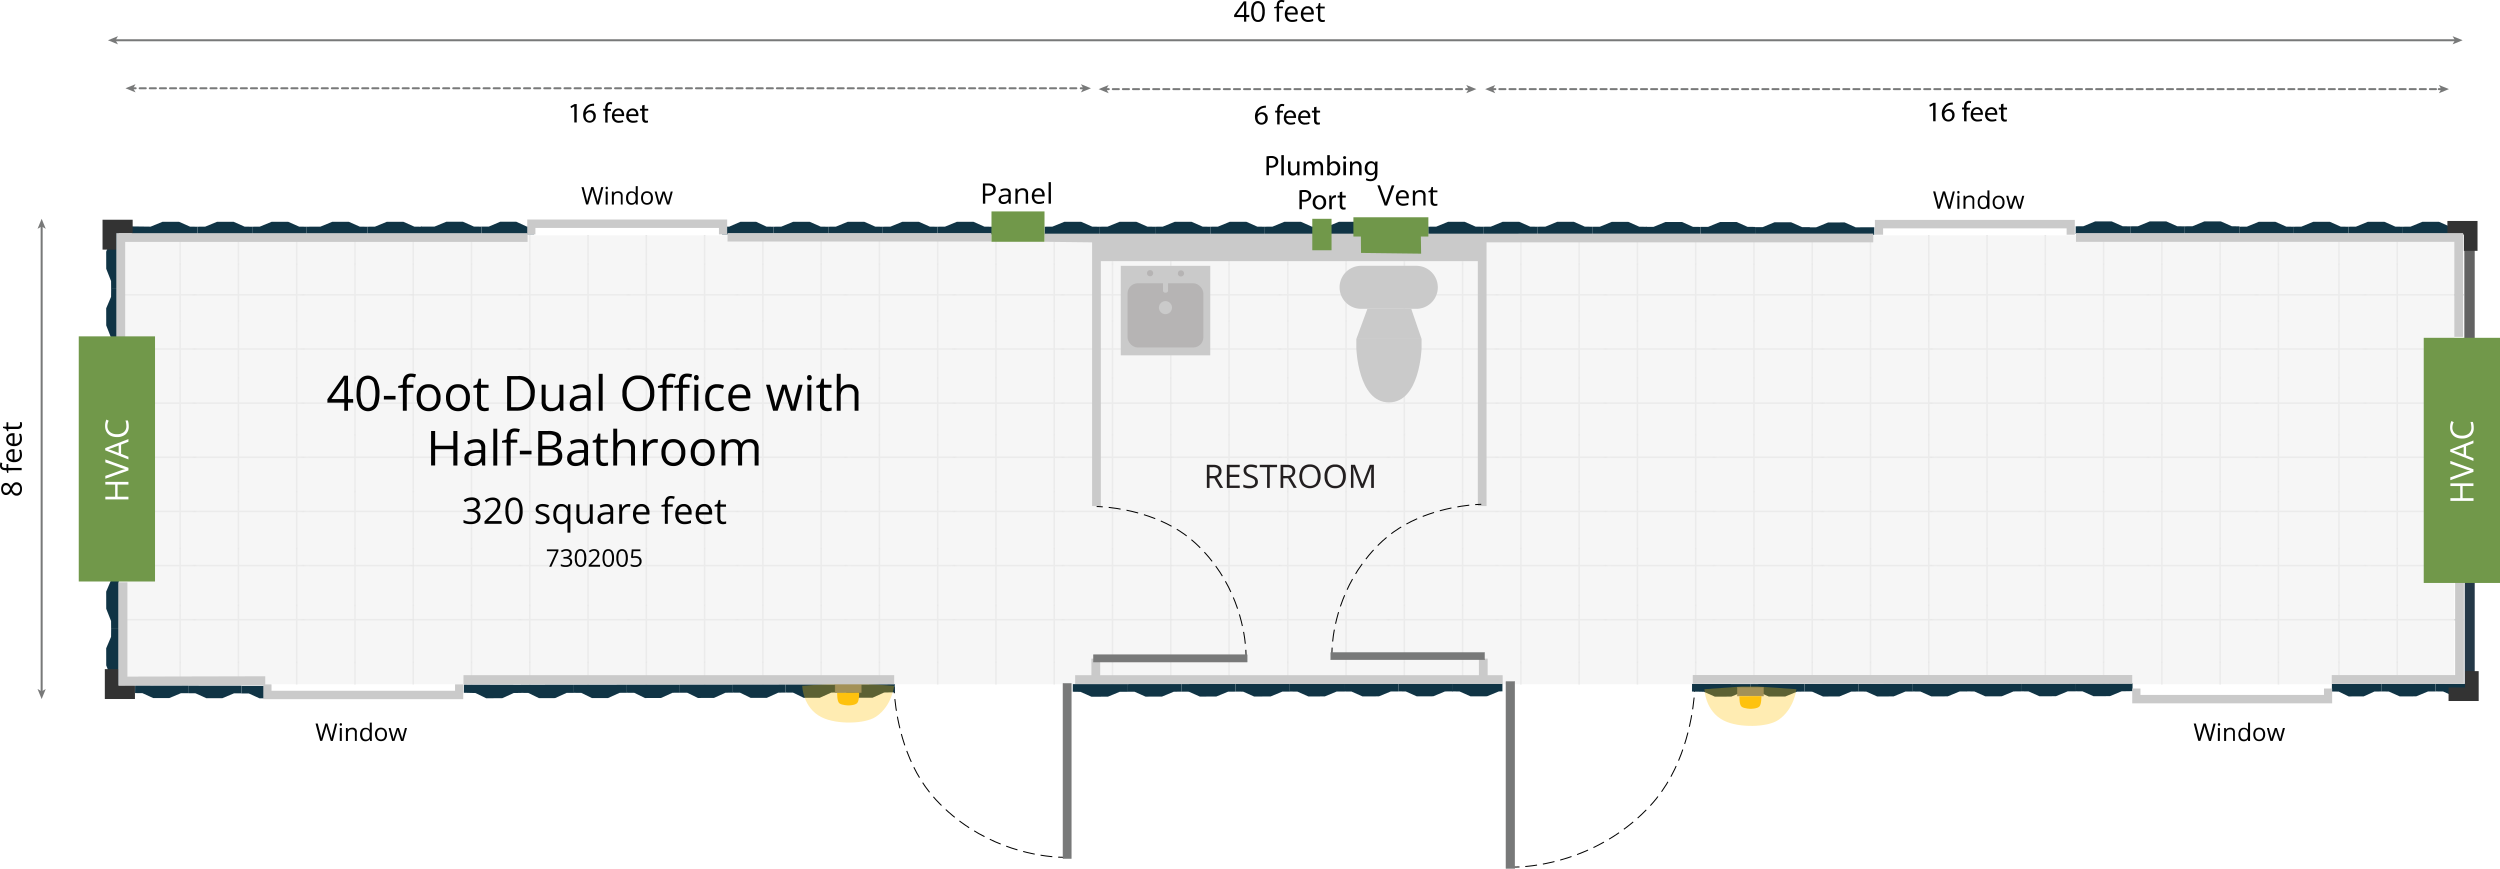 <svg xmlns="http://www.w3.org/2000/svg" xmlns:xlink="http://www.w3.org/1999/xlink" viewBox="0 0 1235.82 429.39"><defs><style>.cls-1,.cls-10,.cls-11,.cls-12,.cls-13,.cls-14,.cls-15,.cls-16,.cls-17,.cls-18,.cls-19,.cls-20,.cls-21,.cls-22,.cls-23,.cls-24,.cls-25,.cls-26,.cls-27,.cls-28,.cls-29,.cls-30,.cls-31,.cls-32,.cls-33,.cls-34,.cls-35,.cls-36,.cls-37,.cls-38,.cls-39,.cls-4,.cls-40,.cls-41,.cls-42,.cls-43,.cls-44,.cls-45,.cls-46,.cls-48,.cls-49,.cls-5,.cls-51,.cls-6,.cls-62,.cls-66,.cls-67,.cls-68,.cls-69,.cls-7,.cls-70,.cls-8,.cls-9{fill:none;}.cls-2,.cls-56{fill:#cacaca;}.cls-2{stroke:#828282;stroke-width:0.36px;}.cls-10,.cls-11,.cls-12,.cls-13,.cls-14,.cls-15,.cls-16,.cls-17,.cls-18,.cls-19,.cls-2,.cls-20,.cls-21,.cls-22,.cls-23,.cls-24,.cls-25,.cls-26,.cls-27,.cls-28,.cls-29,.cls-30,.cls-31,.cls-32,.cls-33,.cls-34,.cls-35,.cls-36,.cls-37,.cls-38,.cls-39,.cls-4,.cls-40,.cls-41,.cls-42,.cls-43,.cls-44,.cls-45,.cls-46,.cls-48,.cls-49,.cls-5,.cls-50,.cls-51,.cls-6,.cls-62,.cls-66,.cls-67,.cls-68,.cls-69,.cls-7,.cls-70,.cls-8,.cls-9{stroke-miterlimit:10;}.cls-3{clip-path:url(#clip-path);}.cls-4{stroke:url(#Office_and_Living_Flooring);}.cls-5{stroke:url(#Office_and_Living_Flooring-3);}.cls-6{stroke:url(#Office_and_Living_Flooring-5);}.cls-7{stroke:url(#Office_and_Living_Flooring-7);}.cls-8{stroke:url(#Office_and_Living_Flooring-9);}.cls-9{stroke:url(#Office_and_Living_Flooring-11);}.cls-10{stroke:url(#Office_and_Living_Flooring-13);}.cls-11{stroke:url(#Office_and_Living_Flooring-15);}.cls-12{stroke:url(#Office_and_Living_Flooring-17);}.cls-13{stroke:url(#Office_and_Living_Flooring-19);}.cls-14{stroke:url(#Office_and_Living_Flooring-21);}.cls-15{stroke:url(#Office_and_Living_Flooring-23);}.cls-16{stroke:url(#Office_and_Living_Flooring-25);}.cls-17{stroke:url(#Office_and_Living_Flooring-27);}.cls-18{stroke:url(#Office_and_Living_Flooring-29);}.cls-19{stroke:url(#Office_and_Living_Flooring-31);}.cls-20{stroke:url(#Office_and_Living_Flooring-33);}.cls-21{stroke:url(#Office_and_Living_Flooring-35);}.cls-22{stroke:url(#Office_and_Living_Flooring-37);}.cls-23{stroke:url(#Office_and_Living_Flooring-39);}.cls-24{stroke:url(#Office_and_Living_Flooring-41);}.cls-25{stroke:url(#Office_and_Living_Flooring-43);}.cls-26{stroke:url(#Office_and_Living_Flooring-45);}.cls-27{stroke:url(#Office_and_Living_Flooring-47);}.cls-28{stroke:url(#Office_and_Living_Flooring-49);}.cls-29{stroke:url(#Office_and_Living_Flooring-51);}.cls-30{stroke:url(#Office_and_Living_Flooring-53);}.cls-31{stroke:url(#Office_and_Living_Flooring-55);}.cls-32{stroke:url(#Office_and_Living_Flooring-57);}.cls-33{stroke:url(#Office_and_Living_Flooring-59);}.cls-34{stroke:url(#Office_and_Living_Flooring-61);}.cls-35{stroke:url(#Office_and_Living_Flooring-63);}.cls-36{stroke:url(#Office_and_Living_Flooring-65);}.cls-37{stroke:url(#Office_and_Living_Flooring-67);}.cls-38{stroke:url(#Office_and_Living_Flooring-69);}.cls-39{stroke:url(#Office_and_Living_Flooring-71);}.cls-40{stroke:url(#Office_and_Living_Flooring-73);}.cls-41{stroke:url(#Office_and_Living_Flooring-79);}.cls-42{stroke:url(#Office_and_Living_Flooring-83);}.cls-43{stroke:url(#Office_and_Living_Flooring-85);}.cls-44{stroke:url(#Office_and_Living_Flooring-87);}.cls-45{stroke:url(#Office_and_Living_Flooring-89);}.cls-46{stroke:url(#Office_and_Living_Flooring-91);}.cls-47{fill:#f4f3f4;opacity:0.8;}.cls-48,.cls-49,.cls-51,.cls-70{stroke:#000;stroke-width:0.5px;}.cls-49{stroke-dasharray:5.86 2.93;}.cls-50,.cls-63{fill:#787979;}.cls-50,.cls-62,.cls-66,.cls-67,.cls-68,.cls-69{stroke:#787979;}.cls-50{stroke-width:0.25px;}.cls-51{stroke-dasharray:5.86 2.93;}.cls-52{fill:#103445;}.cls-53{fill:#243847;}.cls-54{fill:#626262;}.cls-55{fill:#333;}.cls-57{fill:#b6b4b4;}.cls-58{fill:#010101;}.cls-59{fill:#231f20;}.cls-60,.cls-61{fill:#fec10f;}.cls-61{opacity:0.32;}.cls-64{fill:#71984a;}.cls-65{fill:#fff;}.cls-66,.cls-67,.cls-68,.cls-69{stroke-linecap:round;}.cls-67{stroke-dasharray:3 2;}.cls-68{stroke-dasharray:2.99 2;}.cls-69{stroke-dasharray:3 2;}.cls-70{stroke-dasharray:5.93 2.97;}.cls-71{fill:#70974a;}</style><clipPath id="clip-path" transform="translate(-86.65 -101.96)"><rect class="cls-1" x="144.12" y="218.34" width="1160.35" height="221.84"/></clipPath><pattern id="Office_and_Living_Flooring" data-name="Office and Living Flooring" width="36.36" height="36.36" patternTransform="translate(-13.39 -66.69) scale(0.78 0.76)" patternUnits="userSpaceOnUse" viewBox="0 0 36.36 36.36"><rect class="cls-1" width="36.36" height="36.36"/><rect class="cls-2" x="0.18" y="0.18" width="36" height="36"/></pattern><pattern id="Office_and_Living_Flooring-3" data-name="Office and Living Flooring" width="36.36" height="36.36" patternTransform="translate(15.42 -66.69) scale(0.78 0.76)" patternUnits="userSpaceOnUse" viewBox="0 0 36.36 36.36"><rect class="cls-1" width="36.36" height="36.36"/><rect class="cls-2" x="0.18" y="0.18" width="36" height="36"/></pattern><pattern id="Office_and_Living_Flooring-5" data-name="Office and Living Flooring" width="36.36" height="36.36" patternTransform="translate(44.22 -66.69) scale(0.78 0.76)" patternUnits="userSpaceOnUse" viewBox="0 0 36.36 36.36"><rect class="cls-1" width="36.36" height="36.36"/><rect class="cls-2" x="0.18" y="0.18" width="36" height="36"/></pattern><pattern id="Office_and_Living_Flooring-7" data-name="Office and Living Flooring" width="36.36" height="36.36" patternTransform="translate(73.03 -66.69) scale(0.78 0.76)" patternUnits="userSpaceOnUse" viewBox="0 0 36.36 36.36"><rect class="cls-1" width="36.36" height="36.36"/><rect class="cls-2" x="0.18" y="0.18" width="36" height="36"/></pattern><pattern id="Office_and_Living_Flooring-9" data-name="Office and Living Flooring" width="36.36" height="36.36" patternTransform="translate(101.83 -66.69) scale(0.78 0.76)" patternUnits="userSpaceOnUse" viewBox="0 0 36.36 36.36"><rect class="cls-1" width="36.36" height="36.36"/><rect class="cls-2" x="0.18" y="0.18" width="36" height="36"/></pattern><pattern id="Office_and_Living_Flooring-11" data-name="Office and Living Flooring" width="36.36" height="36.36" patternTransform="translate(130.64 -66.69) scale(0.78 0.76)" patternUnits="userSpaceOnUse" viewBox="0 0 36.36 36.36"><rect class="cls-1" width="36.36" height="36.36"/><rect class="cls-2" x="0.18" y="0.18" width="36" height="36"/></pattern><pattern id="Office_and_Living_Flooring-13" data-name="Office and Living Flooring" width="36.36" height="36.36" patternTransform="translate(159.44 -66.69) scale(0.78 0.76)" patternUnits="userSpaceOnUse" viewBox="0 0 36.36 36.36"><rect class="cls-1" width="36.36" height="36.36"/><rect class="cls-2" x="0.18" y="0.18" width="36" height="36"/></pattern><pattern id="Office_and_Living_Flooring-15" data-name="Office and Living Flooring" width="36.36" height="36.36" patternTransform="translate(188.25 -66.69) scale(0.78 0.76)" patternUnits="userSpaceOnUse" viewBox="0 0 36.36 36.36"><rect class="cls-1" width="36.36" height="36.36"/><rect class="cls-2" x="0.18" y="0.18" width="36" height="36"/></pattern><pattern id="Office_and_Living_Flooring-17" data-name="Office and Living Flooring" width="36.36" height="36.36" patternTransform="translate(217.05 -66.69) scale(0.78 0.76)" patternUnits="userSpaceOnUse" viewBox="0 0 36.36 36.36"><rect class="cls-1" width="36.36" height="36.36"/><rect class="cls-2" x="0.18" y="0.18" width="36" height="36"/></pattern><pattern id="Office_and_Living_Flooring-19" data-name="Office and Living Flooring" width="36.36" height="36.36" patternTransform="translate(245.86 -66.69) scale(0.78 0.76)" patternUnits="userSpaceOnUse" viewBox="0 0 36.36 36.36"><rect class="cls-1" width="36.36" height="36.36"/><rect class="cls-2" x="0.18" y="0.18" width="36" height="36"/></pattern><pattern id="Office_and_Living_Flooring-21" data-name="Office and Living Flooring" width="36.36" height="36.36" patternTransform="translate(274.66 -66.69) scale(0.78 0.76)" patternUnits="userSpaceOnUse" viewBox="0 0 36.36 36.36"><rect class="cls-1" width="36.36" height="36.36"/><rect class="cls-2" x="0.18" y="0.18" width="36" height="36"/></pattern><pattern id="Office_and_Living_Flooring-23" data-name="Office and Living Flooring" width="36.36" height="36.36" patternTransform="translate(303.47 -66.69) scale(0.78 0.76)" patternUnits="userSpaceOnUse" viewBox="0 0 36.36 36.36"><rect class="cls-1" width="36.36" height="36.36"/><rect class="cls-2" x="0.18" y="0.18" width="36" height="36"/></pattern><pattern id="Office_and_Living_Flooring-25" data-name="Office and Living Flooring" width="36.36" height="36.36" patternTransform="translate(332.27 -66.69) scale(0.78 0.76)" patternUnits="userSpaceOnUse" viewBox="0 0 36.36 36.36"><rect class="cls-1" width="36.36" height="36.36"/><rect class="cls-2" x="0.18" y="0.18" width="36" height="36"/></pattern><pattern id="Office_and_Living_Flooring-27" data-name="Office and Living Flooring" width="36.36" height="36.36" patternTransform="translate(361.08 -66.69) scale(0.78 0.76)" patternUnits="userSpaceOnUse" viewBox="0 0 36.36 36.36"><rect class="cls-1" width="36.36" height="36.36"/><rect class="cls-2" x="0.18" y="0.18" width="36" height="36"/></pattern><pattern id="Office_and_Living_Flooring-29" data-name="Office and Living Flooring" width="36.36" height="36.36" patternTransform="translate(389.88 -66.69) scale(0.78 0.76)" patternUnits="userSpaceOnUse" viewBox="0 0 36.36 36.36"><rect class="cls-1" width="36.36" height="36.36"/><rect class="cls-2" x="0.18" y="0.18" width="36" height="36"/></pattern><pattern id="Office_and_Living_Flooring-31" data-name="Office and Living Flooring" width="36.36" height="36.36" patternTransform="translate(418.69 -66.69) scale(0.78 0.76)" patternUnits="userSpaceOnUse" viewBox="0 0 36.36 36.36"><rect class="cls-1" width="36.36" height="36.36"/><rect class="cls-2" x="0.18" y="0.18" width="36" height="36"/></pattern><pattern id="Office_and_Living_Flooring-33" data-name="Office and Living Flooring" width="36.36" height="36.36" patternTransform="translate(447.49 -66.69) scale(0.78 0.76)" patternUnits="userSpaceOnUse" viewBox="0 0 36.36 36.36"><rect class="cls-1" width="36.36" height="36.36"/><rect class="cls-2" x="0.18" y="0.18" width="36" height="36"/></pattern><pattern id="Office_and_Living_Flooring-35" data-name="Office and Living Flooring" width="36.36" height="36.36" patternTransform="translate(476.3 -66.69) scale(0.78 0.76)" patternUnits="userSpaceOnUse" viewBox="0 0 36.36 36.36"><rect class="cls-1" width="36.36" height="36.36"/><rect class="cls-2" x="0.18" y="0.18" width="36" height="36"/></pattern><pattern id="Office_and_Living_Flooring-37" data-name="Office and Living Flooring" width="36.36" height="36.36" patternTransform="translate(505.1 -66.69) scale(0.78 0.76)" patternUnits="userSpaceOnUse" viewBox="0 0 36.36 36.36"><rect class="cls-1" width="36.36" height="36.36"/><rect class="cls-2" x="0.18" y="0.18" width="36" height="36"/></pattern><pattern id="Office_and_Living_Flooring-39" data-name="Office and Living Flooring" width="36.36" height="36.36" patternTransform="translate(26.44 -66.69) scale(0.78 0.76)" patternUnits="userSpaceOnUse" viewBox="0 0 36.36 36.36"><rect class="cls-1" width="36.36" height="36.36"/><rect class="cls-2" x="0.18" y="0.18" width="36" height="36"/></pattern><pattern id="Office_and_Living_Flooring-41" data-name="Office and Living Flooring" width="36.36" height="36.36" patternTransform="translate(55.25 -66.69) scale(0.78 0.76)" patternUnits="userSpaceOnUse" viewBox="0 0 36.36 36.36"><rect class="cls-1" width="36.36" height="36.36"/><rect class="cls-2" x="0.18" y="0.18" width="36" height="36"/></pattern><pattern id="Office_and_Living_Flooring-43" data-name="Office and Living Flooring" width="36.36" height="36.36" patternTransform="translate(84.05 -66.69) scale(0.78 0.76)" patternUnits="userSpaceOnUse" viewBox="0 0 36.36 36.36"><rect class="cls-1" width="36.36" height="36.36"/><rect class="cls-2" x="0.18" y="0.18" width="36" height="36"/></pattern><pattern id="Office_and_Living_Flooring-45" data-name="Office and Living Flooring" width="36.36" height="36.36" patternTransform="translate(112.86 -66.69) scale(0.78 0.76)" patternUnits="userSpaceOnUse" viewBox="0 0 36.36 36.36"><rect class="cls-1" width="36.36" height="36.36"/><rect class="cls-2" x="0.18" y="0.18" width="36" height="36"/></pattern><pattern id="Office_and_Living_Flooring-47" data-name="Office and Living Flooring" width="36.36" height="36.36" patternTransform="translate(141.66 -66.69) scale(0.78 0.76)" patternUnits="userSpaceOnUse" viewBox="0 0 36.36 36.36"><rect class="cls-1" width="36.36" height="36.36"/><rect class="cls-2" x="0.18" y="0.18" width="36" height="36"/></pattern><pattern id="Office_and_Living_Flooring-49" data-name="Office and Living Flooring" width="36.36" height="36.36" patternTransform="translate(170.47 -66.69) scale(0.78 0.76)" patternUnits="userSpaceOnUse" viewBox="0 0 36.36 36.36"><rect class="cls-1" width="36.36" height="36.36"/><rect class="cls-2" x="0.18" y="0.18" width="36" height="36"/></pattern><pattern id="Office_and_Living_Flooring-51" data-name="Office and Living Flooring" width="36.36" height="36.36" patternTransform="translate(199.27 -66.69) scale(0.78 0.76)" patternUnits="userSpaceOnUse" viewBox="0 0 36.36 36.36"><rect class="cls-1" width="36.36" height="36.36"/><rect class="cls-2" x="0.18" y="0.18" width="36" height="36"/></pattern><pattern id="Office_and_Living_Flooring-53" data-name="Office and Living Flooring" width="36.36" height="36.36" patternTransform="translate(228.08 -66.69) scale(0.78 0.76)" patternUnits="userSpaceOnUse" viewBox="0 0 36.36 36.36"><rect class="cls-1" width="36.36" height="36.36"/><rect class="cls-2" x="0.18" y="0.18" width="36" height="36"/></pattern><pattern id="Office_and_Living_Flooring-55" data-name="Office and Living Flooring" width="36.36" height="36.36" patternTransform="translate(256.88 -66.69) scale(0.78 0.76)" patternUnits="userSpaceOnUse" viewBox="0 0 36.36 36.36"><rect class="cls-1" width="36.36" height="36.36"/><rect class="cls-2" x="0.18" y="0.18" width="36" height="36"/></pattern><pattern id="Office_and_Living_Flooring-57" data-name="Office and Living Flooring" width="36.36" height="36.36" patternTransform="translate(285.69 -66.69) scale(0.78 0.76)" patternUnits="userSpaceOnUse" viewBox="0 0 36.36 36.36"><rect class="cls-1" width="36.36" height="36.36"/><rect class="cls-2" x="0.18" y="0.18" width="36" height="36"/></pattern><pattern id="Office_and_Living_Flooring-59" data-name="Office and Living Flooring" width="36.36" height="36.36" patternTransform="translate(314.49 -66.69) scale(0.78 0.76)" patternUnits="userSpaceOnUse" viewBox="0 0 36.36 36.36"><rect class="cls-1" width="36.36" height="36.36"/><rect class="cls-2" x="0.18" y="0.18" width="36" height="36"/></pattern><pattern id="Office_and_Living_Flooring-61" data-name="Office and Living Flooring" width="36.36" height="36.36" patternTransform="translate(343.3 -66.69) scale(0.78 0.76)" patternUnits="userSpaceOnUse" viewBox="0 0 36.36 36.36"><rect class="cls-1" width="36.36" height="36.36"/><rect class="cls-2" x="0.18" y="0.18" width="36" height="36"/></pattern><pattern id="Office_and_Living_Flooring-63" data-name="Office and Living Flooring" width="36.36" height="36.36" patternTransform="translate(372.1 -66.69) scale(0.78 0.76)" patternUnits="userSpaceOnUse" viewBox="0 0 36.36 36.36"><rect class="cls-1" width="36.36" height="36.36"/><rect class="cls-2" x="0.18" y="0.18" width="36" height="36"/></pattern><pattern id="Office_and_Living_Flooring-65" data-name="Office and Living Flooring" width="36.36" height="36.36" patternTransform="translate(400.91 -66.69) scale(0.78 0.76)" patternUnits="userSpaceOnUse" viewBox="0 0 36.36 36.36"><rect class="cls-1" width="36.36" height="36.36"/><rect class="cls-2" x="0.18" y="0.18" width="36" height="36"/></pattern><pattern id="Office_and_Living_Flooring-67" data-name="Office and Living Flooring" width="36.36" height="36.36" patternTransform="translate(429.71 -66.69) scale(0.78 0.76)" patternUnits="userSpaceOnUse" viewBox="0 0 36.36 36.36"><rect class="cls-1" width="36.36" height="36.36"/><rect class="cls-2" x="0.18" y="0.18" width="36" height="36"/></pattern><pattern id="Office_and_Living_Flooring-69" data-name="Office and Living Flooring" width="36.36" height="36.36" patternTransform="translate(458.52 -66.69) scale(0.78 0.76)" patternUnits="userSpaceOnUse" viewBox="0 0 36.36 36.36"><rect class="cls-1" width="36.36" height="36.36"/><rect class="cls-2" x="0.18" y="0.18" width="36" height="36"/></pattern><pattern id="Office_and_Living_Flooring-71" data-name="Office and Living Flooring" width="36.36" height="36.36" patternTransform="translate(487.32 -66.69) scale(0.78 0.76)" patternUnits="userSpaceOnUse" viewBox="0 0 36.36 36.36"><rect class="cls-1" width="36.36" height="36.36"/><rect class="cls-2" x="0.18" y="0.18" width="36" height="36"/></pattern><pattern id="Office_and_Living_Flooring-73" data-name="Office and Living Flooring" width="36.36" height="36.36" patternTransform="translate(516.13 -66.69) scale(0.78 0.76)" patternUnits="userSpaceOnUse" viewBox="0 0 36.36 36.36"><rect class="cls-1" width="36.36" height="36.36"/><rect class="cls-2" x="0.18" y="0.18" width="36" height="36"/></pattern><pattern id="Office_and_Living_Flooring-79" data-name="Office and Living Flooring" width="36.36" height="36.36" patternTransform="translate(-64.01 -17.72) rotate(90) scale(0.76 1.45)" patternUnits="userSpaceOnUse" viewBox="0 0 36.36 36.36"><rect class="cls-1" width="36.36" height="36.36"/><rect class="cls-2" x="0.18" y="0.18" width="36" height="36"/></pattern><pattern id="Office_and_Living_Flooring-83" data-name="Office and Living Flooring" width="36.36" height="36.36" patternTransform="translate(-64.01 9.04) rotate(90) scale(0.76 1.45)" patternUnits="userSpaceOnUse" viewBox="0 0 36.36 36.36"><rect class="cls-1" width="36.36" height="36.36"/><rect class="cls-2" x="0.18" y="0.18" width="36" height="36"/></pattern><pattern id="Office_and_Living_Flooring-85" data-name="Office and Living Flooring" width="36.36" height="36.36" patternTransform="translate(-64.01 35.8) rotate(90) scale(0.76 1.45)" patternUnits="userSpaceOnUse" viewBox="0 0 36.36 36.36"><rect class="cls-1" width="36.36" height="36.36"/><rect class="cls-2" x="0.18" y="0.18" width="36" height="36"/></pattern><pattern id="Office_and_Living_Flooring-87" data-name="Office and Living Flooring" width="36.36" height="36.36" patternTransform="translate(-64.01 62.57) rotate(90) scale(0.76 1.45)" patternUnits="userSpaceOnUse" viewBox="0 0 36.36 36.36"><rect class="cls-1" width="36.36" height="36.36"/><rect class="cls-2" x="0.18" y="0.18" width="36" height="36"/></pattern><pattern id="Office_and_Living_Flooring-89" data-name="Office and Living Flooring" width="36.36" height="36.36" patternTransform="translate(-64.01 89.33) rotate(90) scale(0.76 1.45)" patternUnits="userSpaceOnUse" viewBox="0 0 36.36 36.36"><rect class="cls-1" width="36.36" height="36.36"/><rect class="cls-2" x="0.18" y="0.18" width="36" height="36"/></pattern><pattern id="Office_and_Living_Flooring-91" data-name="Office and Living Flooring" width="36.36" height="36.36" patternTransform="translate(-64.01 116.09) rotate(90) scale(0.76 1.45)" patternUnits="userSpaceOnUse" viewBox="0 0 36.36 36.36"><rect class="cls-1" width="36.36" height="36.36"/><rect class="cls-2" x="0.18" y="0.18" width="36" height="36"/></pattern></defs><title>7302005_Floorplan</title><g id="Layer_1" data-name="Layer 1"><g class="cls-3"><line class="cls-4" x1="89.06" y1="100.2" x2="89.06" y2="364.59"/><line class="cls-5" x1="117.87" y1="100.2" x2="117.87" y2="364.59"/><line class="cls-6" x1="146.67" y1="100.2" x2="146.67" y2="364.59"/><line class="cls-7" x1="175.48" y1="100.2" x2="175.48" y2="364.59"/><line class="cls-8" x1="204.28" y1="100.2" x2="204.28" y2="364.59"/><line class="cls-9" x1="233.09" y1="100.2" x2="233.09" y2="364.59"/><line class="cls-10" x1="261.89" y1="100.2" x2="261.89" y2="364.59"/><line class="cls-11" x1="290.7" y1="100.2" x2="290.7" y2="364.59"/><line class="cls-12" x1="319.5" y1="100.2" x2="319.5" y2="364.59"/><line class="cls-13" x1="348.31" y1="100.2" x2="348.31" y2="364.59"/><line class="cls-14" x1="377.11" y1="100.2" x2="377.11" y2="364.59"/><line class="cls-15" x1="405.92" y1="100.2" x2="405.92" y2="364.59"/><line class="cls-16" x1="434.72" y1="100.2" x2="434.72" y2="364.59"/><line class="cls-17" x1="463.53" y1="100.2" x2="463.53" y2="364.59"/><line class="cls-18" x1="492.33" y1="100.2" x2="492.33" y2="364.59"/><line class="cls-19" x1="521.14" y1="100.2" x2="521.14" y2="364.59"/><line class="cls-20" x1="549.94" y1="100.2" x2="549.94" y2="364.59"/><line class="cls-21" x1="578.75" y1="100.2" x2="578.75" y2="364.59"/><line class="cls-22" x1="607.55" y1="100.2" x2="607.55" y2="364.59"/><line class="cls-23" x1="636.6" y1="100.2" x2="636.6" y2="364.59"/><line class="cls-24" x1="665.4" y1="100.2" x2="665.4" y2="364.59"/><line class="cls-25" x1="694.21" y1="100.2" x2="694.21" y2="364.59"/><line class="cls-26" x1="723.01" y1="100.2" x2="723.01" y2="364.59"/><line class="cls-27" x1="751.82" y1="100.2" x2="751.82" y2="364.59"/><line class="cls-28" x1="780.62" y1="100.2" x2="780.62" y2="364.59"/><line class="cls-29" x1="809.43" y1="100.2" x2="809.43" y2="364.59"/><line class="cls-30" x1="838.23" y1="100.2" x2="838.23" y2="364.59"/><line class="cls-31" x1="867.04" y1="100.2" x2="867.04" y2="364.59"/><line class="cls-32" x1="895.84" y1="100.2" x2="895.84" y2="364.59"/><line class="cls-33" x1="924.65" y1="100.2" x2="924.65" y2="364.59"/><line class="cls-34" x1="953.45" y1="100.2" x2="953.45" y2="364.59"/><line class="cls-35" x1="982.26" y1="100.2" x2="982.26" y2="364.59"/><line class="cls-36" x1="1011.06" y1="100.2" x2="1011.06" y2="364.59"/><line class="cls-37" x1="1039.87" y1="100.2" x2="1039.87" y2="364.59"/><line class="cls-38" x1="1068.67" y1="100.2" x2="1068.67" y2="364.59"/><line class="cls-39" x1="1097.48" y1="100.2" x2="1097.48" y2="364.59"/><line class="cls-40" x1="1126.28" y1="100.2" x2="1126.28" y2="364.59"/><line class="cls-38" x1="1156.22" y1="100.2" x2="1156.22" y2="364.59"/><line class="cls-39" x1="1185.02" y1="100.2" x2="1185.02" y2="364.59"/><line class="cls-41" x1="1217.78" y1="145.75" x2="37.96" y2="145.75"/><line class="cls-41" x1="1217.78" y1="172.52" x2="37.96" y2="172.52"/><line class="cls-42" x1="1217.78" y1="199.28" x2="37.96" y2="199.28"/><line class="cls-43" x1="1217.78" y1="226.04" x2="37.96" y2="226.04"/><line class="cls-44" x1="1217.78" y1="252.81" x2="37.96" y2="252.81"/><line class="cls-45" x1="1217.78" y1="279.57" x2="37.96" y2="279.57"/><line class="cls-46" x1="1217.78" y1="306.33" x2="37.96" y2="306.33"/></g><rect class="cls-47" x="57.47" y="116.37" width="1155.85" height="221.84"/></g><g id="Layer_2" data-name="Layer 2"><path class="cls-48" d="M924.48,440.87s0,1.08-.14,3" transform="translate(-86.65 -101.96)"/><path class="cls-49" d="M924.1,446.78c-1.08,11.14-5.29,35.73-21.62,53.39-23.13,25-52.26,29.48-63.24,30.25" transform="translate(-86.65 -101.96)"/><path class="cls-48" d="M837.77,530.51c-1.92.09-3,.06-3,.06" transform="translate(-86.65 -101.96)"/><rect class="cls-50" x="831.11" y="438.93" width="4.31" height="92.29" transform="translate(1579.88 868.19) rotate(-180)"/><path class="cls-48" d="M528.63,441.63s0,1.08.13,3" transform="translate(-86.65 -101.96)"/><path class="cls-51" d="M529,447.53c1.08,10.62,5.1,33.33,20.24,49.7,21.5,23.25,48.52,27.56,59,28.34" transform="translate(-86.65 -101.96)"/><path class="cls-48" d="M609.74,525.67c1.92.1,3,.07,3,.07" transform="translate(-86.65 -101.96)"/><rect class="cls-50" x="525.48" y="337.85" width="4.04" height="86.54"/><polygon class="cls-52" points="1187.85 113.07 1187.84 115.83 1214.79 115.84 1214.8 113.08 1214.81 113.08 1214.82 112.08 1211.07 112.04 1205.63 109.63 1197.46 109.64 1191.59 112.04 1187.84 112.07 1187.84 113.07 1187.85 113.07"/><polygon class="cls-52" points="1160.87 113.07 1160.86 115.83 1187.81 115.84 1187.82 113.08 1187.83 113.08 1187.84 112.08 1184.09 112.04 1178.65 109.63 1170.48 109.64 1164.61 112.04 1160.86 112.07 1160.86 113.07 1160.87 113.07"/><polygon class="cls-52" points="1133.89 113.07 1133.88 115.83 1160.83 115.84 1160.84 113.08 1160.85 113.08 1160.86 112.08 1157.11 112.04 1151.67 109.63 1143.5 109.64 1137.63 112.04 1133.88 112.07 1133.88 113.07 1133.89 113.07"/><polygon class="cls-52" points="867.59 113.29 867.58 116.06 894.52 116.06 894.54 113.3 894.55 113.3 894.55 112.3 890.81 112.27 885.36 109.86 877.2 109.87 871.33 112.27 867.57 112.29 867.58 113.29 867.59 113.29"/><polygon class="cls-52" points="840.64 113.16 840.63 115.93 867.58 115.93 867.59 113.17 867.6 113.17 867.61 112.17 863.86 112.14 858.42 109.73 850.25 109.74 844.38 112.14 840.63 112.16 840.63 113.16 840.64 113.16"/><polygon class="cls-52" points="813.66 113.16 813.65 115.93 840.6 115.93 840.61 113.17 840.62 113.17 840.63 112.17 836.88 112.14 831.44 109.73 823.27 109.74 817.4 112.14 813.65 112.16 813.65 113.16 813.66 113.16"/><polygon class="cls-52" points="1106.97 113.07 1106.96 115.83 1133.91 115.84 1133.92 113.08 1133.93 113.08 1133.94 112.08 1130.19 112.04 1124.75 109.63 1116.58 109.64 1110.71 112.04 1106.96 112.07 1106.97 113.07 1106.97 113.07"/><polygon class="cls-52" points="1080.04 112.87 1080.04 115.64 1106.98 115.64 1107 112.88 1107 112.88 1107.01 111.88 1103.27 111.85 1097.82 109.44 1089.65 109.45 1083.79 111.85 1080.03 111.87 1080.04 112.87 1080.04 112.87"/><polygon class="cls-52" points="1080 115.64 1080.02 112.88 1080.02 112.88 1080.03 111.88 1076.29 111.85 1070.84 109.44 1062.67 109.45 1056.81 111.85 1053.05 111.87 1053.06 112.87 1053.06 112.87 1053.06 115.64 1080 115.64"/><polygon class="cls-52" points="1043.86 109.44 1035.69 109.45 1029.83 111.85 1026.07 111.87 1026.08 112.87 1026.08 112.87 1026.08 115.64 1053.02 115.64 1053.04 112.88 1053.04 112.88 1053.05 111.88 1049.31 111.85 1043.86 109.44"/><polygon class="cls-52" points="911.85 109.95 903.68 109.97 897.82 112.36 894.06 112.39 894.07 113.39 894.07 113.39 894.07 116.15 926.5 116.09 926.51 113.33 926.52 113.33 926.52 112.33 917.3 112.37 911.85 109.95"/><polygon class="cls-52" points="760.17 113.07 760.17 115.83 787.11 115.84 787.13 113.08 787.13 113.08 787.14 112.08 783.4 112.04 777.95 109.63 769.78 109.64 763.92 112.04 760.16 112.07 760.17 113.07 760.17 113.07"/><polygon class="cls-52" points="733.2 113.07 733.19 115.83 760.13 115.84 760.15 113.08 760.15 113.08 760.16 112.08 756.42 112.04 750.97 109.63 742.8 109.64 736.94 112.04 733.18 112.07 733.19 113.07 733.2 113.07"/><polygon class="cls-52" points="706.22 113.07 706.21 115.83 733.15 115.84 733.17 113.08 733.18 113.08 733.18 112.08 729.44 112.04 723.99 109.63 715.83 109.64 709.96 112.04 706.2 112.07 706.21 113.07 706.22 113.07"/><polygon class="cls-52" points="679.24 113.07 679.23 115.83 706.17 115.84 706.19 113.08 706.2 113.08 706.2 112.08 702.46 112.04 697.01 109.63 688.85 109.64 682.98 112.04 679.23 112.07 679.23 113.07 679.24 113.07"/><polygon class="cls-52" points="652.26 113.07 652.25 115.83 679.2 115.84 679.21 113.08 679.22 113.08 679.23 112.08 675.48 112.04 670.03 109.63 661.87 109.64 656 112.04 652.25 112.07 652.25 113.07 652.26 113.07"/><polygon class="cls-52" points="625.28 113.07 625.27 115.83 652.22 115.84 652.23 113.08 652.24 113.08 652.25 112.08 648.5 112.04 643.06 109.63 634.89 109.64 629.02 112.04 625.27 112.07 625.27 113.07 625.28 113.07"/><polygon class="cls-52" points="598.3 113.07 598.29 115.83 625.24 115.84 625.25 113.08 625.26 113.08 625.27 112.08 621.52 112.04 616.08 109.63 607.91 109.64 602.04 112.04 598.29 112.07 598.29 113.07 598.3 113.07"/><polygon class="cls-52" points="571.01 113.07 571 115.83 598.26 115.84 598.27 113.08 598.28 113.08 598.29 112.08 594.5 112.04 588.99 109.63 580.73 109.64 574.79 112.04 571 112.07 571 113.07 571.01 113.07"/><polygon class="cls-52" points="543.72 113.07 543.71 115.83 570.97 115.84 570.98 113.08 570.99 113.08 571 112.08 567.21 112.04 561.7 109.63 553.44 109.64 547.5 112.04 543.7 112.07 543.71 113.07 543.72 113.07"/><polygon class="cls-52" points="516.42 113.07 516.42 115.83 543.67 115.84 543.69 113.08 543.7 113.08 543.7 112.08 539.92 112.04 534.41 109.63 526.14 109.64 520.21 112.04 516.41 112.07 516.42 113.07 516.42 113.07"/><polygon class="cls-52" points="463.4 113.07 463.39 115.83 490.34 115.84 490.35 113.08 490.36 113.08 490.37 112.08 486.62 112.04 481.18 109.63 473.01 109.64 467.14 112.04 463.39 112.07 463.4 113.07 463.4 113.07"/><polygon class="cls-52" points="436.42 113.07 436.41 115.83 463.36 115.84 463.38 113.08 463.38 113.08 463.39 112.08 459.64 112.04 454.2 109.63 446.03 109.64 440.16 112.04 436.41 112.07 436.42 113.07 436.42 113.07"/><polygon class="cls-52" points="436.38 115.84 436.39 113.08 436.4 113.08 436.41 112.08 432.67 112.04 427.22 109.63 419.05 109.64 413.19 112.04 409.43 112.07 409.44 113.07 409.44 113.07 409.43 115.83 436.38 115.84"/><polygon class="cls-52" points="400.24 109.63 392.07 109.64 386.2 112.04 382.45 112.07 382.46 113.07 382.46 113.07 382.45 115.83 409.4 115.84 409.42 113.08 409.42 113.08 409.43 112.08 405.69 112.04 400.24 109.63"/><polygon class="cls-52" points="373.76 109.63 366.03 109.64 360.48 112.04 356.93 112.07 356.94 113.07 356.94 113.07 356.93 115.83 382.42 115.84 382.44 113.08 382.44 113.08 382.45 112.08 378.91 112.04 373.76 109.63"/><polygon class="cls-52" points="181.6 113.07 181.6 115.83 208.54 115.84 208.56 113.08 208.56 113.08 208.57 112.08 204.83 112.04 199.38 109.63 191.21 109.64 185.35 112.04 181.59 112.07 181.6 113.07 181.6 113.07"/><polygon class="cls-52" points="151.63 113.07 151.62 115.83 181.56 115.84 181.58 113.08 181.59 113.08 181.59 112.08 177.85 112.04 172.4 109.63 164.24 109.64 158.37 112.04 151.61 112.07 151.62 113.07 151.63 113.07"/><polygon class="cls-52" points="124.67 113.07 124.66 115.83 151.6 115.84 151.62 113.08 151.63 113.08 151.63 112.08 147.89 112.04 142.44 109.63 134.28 109.64 128.41 112.04 124.66 112.07 124.66 113.07 124.67 113.07"/><polygon class="cls-52" points="97.69 113.07 97.68 115.83 124.63 115.84 124.64 113.08 124.65 113.08 124.66 112.08 120.91 112.04 115.47 109.63 107.3 109.64 101.43 112.04 97.67 112.07 97.68 113.07 97.69 113.07"/><polygon class="cls-52" points="65.14 112.92 65.14 115.69 97.65 115.84 97.66 113.08 97.67 113.08 97.67 112.08 93.93 112.04 88.48 109.63 80.32 109.64 74.45 112.04 65.13 111.92 65.14 112.92 65.14 112.92"/><polygon class="cls-52" points="54.9 138.94 54.93 142.85 55.93 142.84 55.93 142.83 58.69 142.84 58.7 114.87 55.94 114.85 55.94 114.84 54.94 114.84 54.9 118.73 52.49 124.39 52.51 132.86 54.9 138.94"/><polygon class="cls-52" points="54.9 166.95 54.93 170.85 55.93 170.85 55.93 170.84 58.69 170.85 58.7 142.88 55.94 142.86 55.94 142.85 54.94 142.85 54.9 146.74 52.49 152.39 52.51 160.87 54.9 166.95"/><polygon class="cls-52" points="54.9 194.96 54.93 198.87 55.93 198.86 55.93 198.85 58.69 198.86 58.7 170.89 55.94 170.87 55.94 170.86 54.94 170.86 54.9 174.75 52.49 180.4 52.51 188.88 54.9 194.96"/><polygon class="cls-52" points="54.9 222.97 54.93 226.88 55.93 226.87 55.93 226.86 58.69 226.87 58.7 198.9 55.94 198.88 55.94 198.87 54.94 198.87 54.9 202.76 52.49 208.41 52.51 216.89 54.9 222.97"/><polygon class="cls-52" points="54.9 250.98 54.93 254.88 55.93 254.88 55.93 254.87 58.69 254.88 58.7 226.91 55.94 226.89 55.94 226.88 54.94 226.88 54.9 230.77 52.49 236.42 52.51 244.9 54.9 250.98"/><polygon class="cls-52" points="54.9 278.99 54.93 282.89 55.93 282.89 55.93 282.88 58.69 282.89 58.7 254.91 55.94 254.9 55.94 254.89 54.94 254.88 54.9 258.78 52.49 264.43 52.51 272.91 54.9 278.99"/><polygon class="cls-52" points="54.9 307 54.93 310.9 55.93 310.9 55.93 310.89 58.69 310.9 58.7 282.93 55.94 282.91 55.94 282.9 54.94 282.89 54.9 286.79 52.49 292.44 52.51 300.92 54.9 307"/><polygon class="cls-52" points="58.7 310.93 55.94 310.92 55.94 310.91 54.94 310.9 54.9 314.8 52.49 320.45 52.51 328.93 54.9 335.01 54.93 338.91 55.93 338.91 55.93 338.9 58.69 338.91 58.7 310.93"/><polygon class="cls-52" points="119.32 341.72 119.33 338.96 93.05 338.92 93.03 341.68 93.03 341.68 93.02 342.68 96.66 342.72 101.97 345.13 109.94 345.13 115.67 342.74 119.33 342.72 119.32 341.72 119.32 341.72"/><rect class="cls-53" x="1305.05" y="328.46" width="4.92" height="116.84" transform="translate(2528.37 671.79) rotate(-180)"/><rect class="cls-54" x="1304.84" y="214" width="5.13" height="114.38" transform="translate(2528.16 440.42) rotate(-180)"/><polygon class="cls-55" points="50.69 123.39 57.43 123.39 57.43 115.31 65.58 115.31 65.58 108.62 50.69 108.62 50.69 123.39"/><polygon class="cls-55" points="58.57 330.77 51.82 330.77 51.82 345.54 66.71 345.54 66.71 338.85 58.57 338.85 58.57 330.77"/><polygon class="cls-55" points="1217.97 124 1224.71 124 1224.71 109.23 1209.82 109.23 1209.82 115.92 1217.97 115.92 1217.97 124"/><polygon class="cls-52" points="787.11 113.1 787.1 115.86 814.05 115.87 814.07 113.11 814.07 113.11 814.08 112.11 810.34 112.08 804.89 109.66 796.72 109.68 790.86 112.07 787.1 112.1 787.11 113.1 787.11 113.1"/><polygon class="cls-52" points="892.03 340.88 892.03 338.12 865.29 338.14 865.28 340.9 865.28 340.9 865.27 341.9 868.98 341.93 874.39 344.33 882.5 344.31 888.32 341.91 892.04 341.88 892.03 340.88 892.03 340.88"/><polygon class="cls-52" points="918.8 340.85 918.81 338.09 892.07 338.11 892.05 340.87 892.05 340.87 892.04 341.87 895.76 341.9 901.16 344.31 909.27 344.28 915.09 341.88 918.81 341.85 918.81 340.85 918.8 340.85"/><polygon class="cls-52" points="945.58 340.83 945.58 338.06 918.84 338.08 918.83 340.84 918.82 340.84 918.81 341.84 922.53 341.87 927.93 344.28 936.04 344.26 941.86 341.86 945.59 341.83 945.58 340.83 945.58 340.83"/><polygon class="cls-52" points="972.35 340.8 972.35 338.03 945.61 338.06 945.6 340.82 945.6 340.82 945.59 341.82 949.3 341.85 954.71 344.25 962.81 344.23 968.63 341.83 972.36 341.8 972.35 340.8 972.35 340.8"/><polygon class="cls-52" points="865.34 340.93 865.35 338.16 836.42 338.09 836.41 340.85 836.4 340.85 836.39 341.85 842.3 341.98 847.71 344.38 855.81 344.36 861.63 341.96 865.36 341.93 865.35 340.93 865.34 340.93"/><polygon class="cls-52" points="999.03 340.77 999.04 338 972.3 338.02 972.29 340.79 972.28 340.78 972.27 341.78 975.99 341.81 981.39 344.22 989.5 344.2 995.32 341.8 999.04 341.77 999.04 340.77 999.03 340.77"/><polygon class="cls-52" points="1025.82 340.74 1025.82 337.97 999.08 337.99 999.07 340.75 999.06 340.75 999.06 341.75 1002.77 341.78 1008.18 344.19 1016.28 344.16 1022.1 341.76 1025.83 341.74 1025.82 340.74 1025.82 340.74"/><polygon class="cls-52" points="1054.18 340.64 1054.18 337.87 1025.77 337.96 1025.75 340.72 1025.75 340.72 1025.74 341.72 1029.45 341.75 1034.86 344.15 1042.97 344.13 1048.79 341.73 1054.19 341.64 1054.18 340.64 1054.18 340.64"/><polygon class="cls-52" points="583.95 340.91 583.96 338.15 557.16 338.17 557.15 340.93 557.14 340.93 557.14 341.93 560.86 341.96 566.28 344.37 574.4 344.34 580.23 341.94 583.97 341.91 583.96 340.91 583.95 340.91"/><polygon class="cls-52" points="610.78 340.89 610.79 338.12 583.99 338.14 583.98 340.9 583.97 340.9 583.97 341.9 587.69 341.93 593.11 344.34 601.23 344.32 607.06 341.92 610.79 341.89 610.79 340.89 610.78 340.89"/><polygon class="cls-52" points="637.61 340.86 637.62 338.09 610.82 338.12 610.81 340.88 610.8 340.88 610.79 341.88 614.52 341.9 619.93 344.31 628.06 344.29 633.89 341.89 637.62 341.86 637.62 340.86 637.61 340.86"/><polygon class="cls-52" points="664.44 340.83 664.44 338.07 637.65 338.09 637.64 340.85 637.63 340.85 637.62 341.85 641.34 341.88 646.76 344.28 654.88 344.26 660.72 341.86 664.45 341.83 664.44 340.83 664.44 340.83"/><polygon class="cls-52" points="557.21 340.96 557.22 338.2 530.33 338.19 530.32 340.95 530.31 340.95 530.31 341.95 534.12 342.01 539.53 344.41 547.66 344.39 553.49 341.99 557.22 341.96 557.22 340.96 557.21 340.96"/><polygon class="cls-52" points="691.18 340.8 691.19 338.03 664.39 338.06 664.38 340.82 664.37 340.82 664.37 341.82 668.09 341.85 673.5 344.25 681.63 344.23 687.46 341.83 691.19 341.8 691.18 340.8 691.18 340.8"/><polygon class="cls-52" points="718.02 340.77 718.02 338 691.23 338.02 691.22 340.79 691.21 340.78 691.2 341.78 694.92 341.81 700.34 344.22 708.47 344.2 714.3 341.8 718.03 341.77 718.02 340.77 718.02 340.77"/><polygon class="cls-52" points="742.69 340.74 742.69 337.98 717.81 338.02 717.8 340.79 717.79 340.78 717.78 341.78 721.51 341.81 726.92 344.22 735.05 344.2 740.88 341.8 742.7 341.74 742.69 340.74 742.69 340.74"/><polygon class="cls-52" points="283.7 341.42 283.71 338.45 257.55 338.48 257.54 341.44 257.54 341.44 257.53 342.51 261.16 342.54 266.45 345.12 274.38 345.09 280.07 342.52 283.72 342.49 283.71 341.42 283.7 341.42"/><polygon class="cls-52" points="309.89 341.39 309.9 338.43 283.74 338.45 283.73 341.41 283.72 341.41 283.72 342.48 287.35 342.51 292.64 345.09 300.57 345.06 306.26 342.49 309.9 342.46 309.89 341.39 309.89 341.39"/><polygon class="cls-52" points="336.08 341.36 336.08 338.4 309.93 338.42 309.92 341.38 309.91 341.38 309.9 342.45 313.54 342.48 318.82 345.06 326.75 345.03 332.45 342.46 336.09 342.43 336.08 341.36 336.08 341.36"/><polygon class="cls-52" points="362.27 341.33 362.27 338.37 336.12 338.39 336.1 341.35 336.1 341.35 336.09 342.42 339.72 342.45 345.01 345.03 352.94 345 358.63 342.43 362.28 342.4 362.27 341.33 362.27 341.33"/><polygon class="cls-52" points="257.6 341.47 257.61 338.51 229.31 338.43 229.3 341.38 229.29 341.38 229.28 342.45 235.06 342.59 240.35 345.17 248.28 345.14 253.97 342.57 257.61 342.54 257.61 341.47 257.6 341.47"/><polygon class="cls-52" points="388.37 341.3 388.37 338.33 362.22 338.36 362.2 341.31 362.2 341.31 362.19 342.38 365.82 342.42 371.11 344.99 379.04 344.97 384.74 342.4 388.38 342.37 388.37 341.3 388.37 341.3"/><polygon class="cls-52" points="414.56 341.26 414.57 338.3 388.41 338.32 388.4 341.28 388.4 341.28 388.39 342.35 392.02 342.38 397.31 344.96 405.24 344.93 410.93 342.36 414.58 342.33 414.57 341.26 414.56 341.26"/><polygon class="cls-52" points="442.31 341.16 442.31 338.19 414.52 338.29 414.5 341.24 414.5 341.24 414.49 342.32 418.13 342.35 423.41 344.92 431.34 344.9 437.04 342.33 442.32 342.23 442.31 341.16 442.31 341.16"/><polygon class="cls-52" points="238.02 113.03 238.02 115.8 264 115.8 264.01 113.04 264.02 113.04 264.03 112.04 260.42 112.01 255.17 109.6 247.29 109.61 241.63 112.01 238.01 112.03 238.02 113.03 238.02 113.03"/><polygon class="cls-52" points="208.04 113.03 208.04 115.8 237.98 115.8 238 113.04 238 113.04 238.01 112.04 234.27 112.01 228.82 109.6 220.65 109.61 214.79 112.01 208.03 112.03 208.04 113.03 208.04 113.03"/><polygon class="cls-52" points="93.06 341.66 93.07 338.89 66.79 338.85 66.77 341.62 66.77 341.61 66.76 342.61 70.41 342.65 75.71 345.07 83.69 345.07 89.41 342.68 93.07 342.66 93.06 341.66 93.06 341.66"/><path class="cls-52" d="M217.68,441,206,441l0,2.76h0v1l3.65,0,5.31,2.42h2.64C217.55,445.65,217.7,441.2,217.68,441Z" transform="translate(-86.65 -101.96)"/><polygon class="cls-52" points="1177.11 340.82 1177.11 338.06 1152.73 338.08 1152.71 340.84 1152.71 340.84 1152.7 341.84 1156.09 341.87 1161.02 344.27 1168.42 344.25 1173.72 341.85 1177.12 341.82 1177.11 340.82 1177.11 340.82"/><polygon class="cls-52" points="1203.94 340.8 1203.94 338.03 1177.15 338.05 1177.13 340.81 1177.13 340.81 1177.12 341.81 1180.84 341.84 1186.26 344.25 1194.38 344.23 1200.22 341.82 1203.95 341.8 1203.94 340.8 1203.94 340.8"/><polygon class="cls-52" points="1224.2 338.1 1203.97 338.02 1203.96 340.79 1203.96 340.79 1203.95 341.79 1207.67 341.81 1213.09 344.22 1221.21 344.2 1224.2 338.1"/><polygon class="cls-55" points="1218.54 331.76 1218.54 339.84 1210.39 339.84 1210.39 346.53 1225.28 346.53 1225.28 331.76 1218.54 331.76"/></g><g id="Layer_4" data-name="Layer 4"><path class="cls-56" d="M786.78,233.36H759.46A10.62,10.62,0,0,0,748.84,244h0a10.62,10.62,0,0,0,10.62,10.62h27.32A10.62,10.62,0,0,0,797.4,244h0A10.62,10.62,0,0,0,786.78,233.36Z" transform="translate(-86.65 -101.96)"/><polygon class="cls-56" points="675.95 152.65 670.47 167.56 702.72 167.56 697.62 152.65 675.95 152.65"/><path class="cls-56" d="M757.12,269.52v4.59s.77,26.77,16.13,26.77,16.12-26.77,16.12-26.77v-4.59Z" transform="translate(-86.65 -101.96)"/><rect class="cls-56" x="554.03" y="131.42" width="44.23" height="44.23"/><rect class="cls-57" x="557.38" y="140.03" width="37.48" height="31.73" rx="5.02"/><circle class="cls-56" cx="576.12" cy="152.07" r="3.23"/><circle class="cls-57" cx="583.77" cy="135.16" r="1.53"/><circle class="cls-57" cx="568.52" cy="135.05" r="1.53"/><path class="cls-56" d="M574.89,134.44h2.51a0,0,0,0,1,0,0v9.22a1,1,0,0,1-1,1h-.49a1,1,0,0,1-1-1v-9.24A0,0,0,0,1,574.89,134.44Z"/></g><g id="Layer_6" data-name="Layer 6"><path class="cls-58" d="M712.72,179.26a14,14,0,0,1,2.34-.18,3.89,3.89,0,0,1,2.64.78,2.55,2.55,0,0,1,.83,2,2.75,2.75,0,0,1-.73,2,3.88,3.88,0,0,1-2.88,1,4.18,4.18,0,0,1-1-.08v3.78h-1.22Zm1.22,4.55a4,4,0,0,0,1,.1c1.47,0,2.36-.71,2.36-2s-.88-1.85-2.23-1.85a5.39,5.39,0,0,0-1.14.1Z" transform="translate(-86.65 -101.96)"/><path class="cls-58" d="M720.05,178.64h1.24v10h-1.24Z" transform="translate(-86.65 -101.96)"/><path class="cls-58" d="M729,186.74c0,.7,0,1.32.06,1.85H728l-.07-1.11h0a2.56,2.56,0,0,1-2.25,1.26c-1.06,0-2.33-.58-2.33-3v-4h1.23v3.75c0,1.29.39,2.16,1.51,2.16a1.79,1.79,0,0,0,1.63-1.12,1.81,1.81,0,0,0,.11-.63v-4.16H729Z" transform="translate(-86.65 -101.96)"/><path class="cls-58" d="M731.07,183.64c0-.7,0-1.27-.05-1.83h1.07l.06,1.09h0a2.34,2.34,0,0,1,2.13-1.24,2,2,0,0,1,1.92,1.35h0a2.86,2.86,0,0,1,.75-.88,2.32,2.32,0,0,1,1.5-.47c.9,0,2.23.58,2.23,2.94v4h-1.2v-3.84c0-1.3-.48-2.09-1.47-2.09a1.6,1.6,0,0,0-1.46,1.12,2,2,0,0,0-.1.62v4.19h-1.2v-4.06c0-1.08-.48-1.87-1.42-1.87a1.7,1.7,0,0,0-1.53,1.24,1.68,1.68,0,0,0-.09.6v4.09h-1.21Z" transform="translate(-86.65 -101.96)"/><path class="cls-58" d="M742.69,188.59c0-.46.06-1.15.06-1.75v-8.2H744v4.26h0a2.54,2.54,0,0,1,2.31-1.24c1.69,0,2.88,1.4,2.86,3.46,0,2.42-1.52,3.62-3,3.62a2.41,2.41,0,0,1-2.27-1.27h0l0,1.12Zm1.28-2.72a2.14,2.14,0,0,0,0,.45,1.9,1.9,0,0,0,1.85,1.44c1.29,0,2.06-1,2.06-2.6,0-1.36-.7-2.52-2-2.52a2,2,0,0,0-1.87,1.51,2.32,2.32,0,0,0-.07.5Z" transform="translate(-86.65 -101.96)"/><path class="cls-58" d="M752.09,179.9a.77.77,0,0,1-1.53,0,.75.75,0,0,1,.77-.77A.74.74,0,0,1,752.09,179.9Zm-1.38,8.69v-6.78H752v6.78Z" transform="translate(-86.65 -101.96)"/><path class="cls-58" d="M754,183.64c0-.7,0-1.27-.06-1.83H755l.07,1.12h0a2.51,2.51,0,0,1,2.25-1.27c.93,0,2.39.56,2.39,2.88v4.05h-1.23v-3.91c0-1.09-.41-2-1.57-2a1.74,1.74,0,0,0-1.65,1.26,1.62,1.62,0,0,0-.09.57v4.08H754Z" transform="translate(-86.65 -101.96)"/><path class="cls-58" d="M767.6,181.81c0,.49-.06,1-.06,1.86v3.94c0,1.55-.3,2.51-1,3.09a3.59,3.59,0,0,1-2.47.82,4.39,4.39,0,0,1-2.25-.56l.31-.94a3.77,3.77,0,0,0,2,.53c1.27,0,2.19-.66,2.19-2.37v-.75h0a2.41,2.41,0,0,1-2.16,1.13,3,3,0,0,1-2.88-3.3c0-2.3,1.5-3.6,3.05-3.6a2.26,2.26,0,0,1,2.12,1.17h0l0-1Zm-1.27,2.68a1.67,1.67,0,0,0-.08-.57,1.77,1.77,0,0,0-1.72-1.3c-1.17,0-2,1-2,2.57,0,1.33.67,2.43,2,2.43a1.8,1.8,0,0,0,1.71-1.26,2.16,2.16,0,0,0,.1-.66Z" transform="translate(-86.65 -101.96)"/><path class="cls-58" d="M729,196.06a14,14,0,0,1,2.34-.18,3.89,3.89,0,0,1,2.64.78,2.55,2.55,0,0,1,.83,2,2.75,2.75,0,0,1-.73,2,3.88,3.88,0,0,1-2.88,1,4.18,4.18,0,0,1-1-.08v3.78H729Zm1.22,4.55a4,4,0,0,0,1,.1c1.48,0,2.37-.71,2.37-2s-.88-1.85-2.23-1.85a5.39,5.39,0,0,0-1.14.1Z" transform="translate(-86.65 -101.96)"/><path class="cls-58" d="M742.2,201.94a3.31,3.31,0,0,1-3.38,3.6,3.22,3.22,0,0,1-3.25-3.48,3.31,3.31,0,0,1,3.37-3.6A3.21,3.21,0,0,1,742.2,201.94Zm-5.38.07c0,1.49.85,2.61,2.06,2.61s2.06-1.11,2.06-2.63c0-1.15-.58-2.61-2-2.61S736.82,200.72,736.82,202Z" transform="translate(-86.65 -101.96)"/><path class="cls-58" d="M743.75,200.72c0-.79,0-1.48-.06-2.11h1.08l0,1.33h.06a2,2,0,0,1,1.88-1.48,1.25,1.25,0,0,1,.35,0v1.16a1.82,1.82,0,0,0-.42,0A1.74,1.74,0,0,0,745,201.2a4.65,4.65,0,0,0,0,.58v3.61h-1.22Z" transform="translate(-86.65 -101.96)"/><path class="cls-58" d="M750.15,196.66v2h1.76v.94h-1.76v3.65c0,.84.24,1.32.92,1.32a3,3,0,0,0,.72-.08l.05.92a3,3,0,0,1-1.09.17,1.69,1.69,0,0,1-1.33-.52,2.5,2.5,0,0,1-.48-1.76v-3.7h-1.05v-.94h1.05V197Z" transform="translate(-86.65 -101.96)"/><path class="cls-59" d="M684.56,338.41v4.75h-1.33V331.74h3.13a5,5,0,0,1,3.11.8,2.92,2.92,0,0,1,1,2.42,3,3,0,0,1-2.29,3.07l3.1,5.13h-1.57l-2.77-4.75Zm0-1.14h1.82a3.15,3.15,0,0,0,2.06-.56,2.06,2.06,0,0,0,.66-1.67,1.91,1.91,0,0,0-.67-1.64,3.65,3.65,0,0,0-2.14-.5h-1.73Z" transform="translate(-86.65 -101.96)"/><path class="cls-59" d="M699.49,343.16h-6.37V331.74h6.37v1.18h-5v3.68h4.73v1.17h-4.73V342h5Z" transform="translate(-86.65 -101.96)"/><path class="cls-59" d="M708.46,340.12a2.78,2.78,0,0,1-1.09,2.35,4.7,4.7,0,0,1-3,.85,7.4,7.4,0,0,1-3.12-.53v-1.28a7.81,7.81,0,0,0,1.53.47,8.38,8.38,0,0,0,1.64.17,3.37,3.37,0,0,0,2-.5,1.66,1.66,0,0,0,.67-1.4,1.82,1.82,0,0,0-.24-1,2.31,2.31,0,0,0-.79-.7,12,12,0,0,0-1.7-.72,5.42,5.42,0,0,1-2.28-1.35,3,3,0,0,1-.68-2,2.53,2.53,0,0,1,1-2.1,4.05,4.05,0,0,1,2.62-.79,7.73,7.73,0,0,1,3.14.63l-.42,1.16a7,7,0,0,0-2.75-.6,2.69,2.69,0,0,0-1.65.45,1.53,1.53,0,0,0-.59,1.26,1.92,1.92,0,0,0,.22,1,2,2,0,0,0,.74.69,9.16,9.16,0,0,0,1.59.7,6.5,6.5,0,0,1,2.47,1.37A2.72,2.72,0,0,1,708.46,340.12Z" transform="translate(-86.65 -101.96)"/><path class="cls-59" d="M714.32,343.16H713V332.92h-3.62v-1.18h8.56v1.18h-3.61Z" transform="translate(-86.65 -101.96)"/><path class="cls-59" d="M721,338.41v4.75h-1.33V331.74h3.14a5,5,0,0,1,3.1.8,2.92,2.92,0,0,1,1,2.42A3,3,0,0,1,724.6,338l3.1,5.13h-1.57l-2.77-4.75Zm0-1.14h1.82a3.13,3.13,0,0,0,2.06-.56,2.06,2.06,0,0,0,.66-1.67,1.91,1.91,0,0,0-.67-1.64,3.63,3.63,0,0,0-2.14-.5H721Z" transform="translate(-86.65 -101.96)"/><path class="cls-59" d="M739.46,337.43a6.28,6.28,0,0,1-1.39,4.32,5.59,5.59,0,0,1-7.75,0,7.56,7.56,0,0,1,0-8.68,5,5,0,0,1,3.91-1.53,4.86,4.86,0,0,1,3.84,1.56A6.24,6.24,0,0,1,739.46,337.43Zm-9.1,0a5.41,5.41,0,0,0,1,3.52,4,4,0,0,0,5.74,0,6.87,6.87,0,0,0,0-7,3.46,3.46,0,0,0-2.86-1.19,3.53,3.53,0,0,0-2.89,1.2A5.35,5.35,0,0,0,730.36,337.43Z" transform="translate(-86.65 -101.96)"/><path class="cls-59" d="M751.92,337.43a6.28,6.28,0,0,1-1.39,4.32,4.89,4.89,0,0,1-3.85,1.57,5,5,0,0,1-3.9-1.55,6.34,6.34,0,0,1-1.37-4.35,6.27,6.27,0,0,1,1.38-4.33,5,5,0,0,1,3.9-1.53,4.9,4.9,0,0,1,3.85,1.56A6.29,6.29,0,0,1,751.92,337.43Zm-9.1,0a5.47,5.47,0,0,0,1,3.52,3.52,3.52,0,0,0,2.88,1.2,3.47,3.47,0,0,0,2.86-1.19,6.87,6.87,0,0,0,0-7,3.46,3.46,0,0,0-2.86-1.19,3.54,3.54,0,0,0-2.89,1.2A5.4,5.4,0,0,0,742.82,337.43Z" transform="translate(-86.65 -101.96)"/><path class="cls-59" d="M759.52,343.16,755.64,333h-.06c.08.8.11,1.75.11,2.85v7.27h-1.23V331.74h2l3.62,9.42h.06l3.65-9.42h2v11.42h-1.33V335.8c0-.84,0-1.76.11-2.75h-.06l-3.91,10.11Z" transform="translate(-86.65 -101.96)"/><polygon class="cls-56" points="1025.65 108.71 1025.65 116.03 1021.59 116.03 1021.59 112.88 930.87 112.88 930.87 116.03 926.82 116.03 926.82 108.71 1025.65 108.71"/><polygon class="cls-56" points="359.46 108.52 359.46 115.84 355.39 115.84 355.39 112.68 264.67 112.68 264.67 115.84 260.63 115.84 260.63 108.52 359.46 108.52"/><polygon class="cls-56" points="1054.02 347.68 1054.02 340.36 1058.09 340.36 1058.09 343.52 1148.81 343.52 1148.81 340.36 1152.85 340.36 1152.85 347.68 1054.02 347.68"/><polygon class="cls-56" points="130.16 345.62 130.16 338.3 134.22 338.3 134.22 341.46 224.94 341.46 224.94 338.3 228.99 338.3 228.99 345.62 130.16 345.62"/><path class="cls-58" d="M578.87,195.56a2.79,2.79,0,0,1-1,2.33,4.66,4.66,0,0,1-3,.82h-1.18v3.93h-1.16v-10h2.59C577.62,192.64,578.87,193.62,578.87,195.56Zm-5.18,2.15h1a3.89,3.89,0,0,0,2.23-.5,1.84,1.84,0,0,0,.69-1.6,1.72,1.72,0,0,0-.65-1.48,3.4,3.4,0,0,0-2-.48h-1.3Z" transform="translate(-86.65 -101.96)"/><path class="cls-58" d="M585.4,202.64l-.23-1.07h0a3.29,3.29,0,0,1-1.12,1,3.53,3.53,0,0,1-1.39.25,2.51,2.51,0,0,1-1.75-.58,2.1,2.1,0,0,1-.63-1.63q0-2.28,3.63-2.38l1.27,0v-.47a1.9,1.9,0,0,0-.38-1.3,1.56,1.56,0,0,0-1.21-.42,5,5,0,0,0-2.12.57l-.35-.86a5.65,5.65,0,0,1,1.21-.48,5.43,5.43,0,0,1,1.32-.17,2.84,2.84,0,0,1,2,.6,2.48,2.48,0,0,1,.65,1.91v5.11Zm-2.57-.8a2.31,2.31,0,0,0,1.67-.58,2.17,2.17,0,0,0,.6-1.63V199L584,199a4.1,4.1,0,0,0-2,.42,1.29,1.29,0,0,0-.59,1.16,1.18,1.18,0,0,0,.37.94A1.58,1.58,0,0,0,582.83,201.84Z" transform="translate(-86.65 -101.96)"/><path class="cls-58" d="M593.7,202.64v-4.85a2,2,0,0,0-.42-1.37A1.68,1.68,0,0,0,592,196a2.15,2.15,0,0,0-1.72.64,3.17,3.17,0,0,0-.55,2.1v3.93h-1.14v-7.49h.93l.18,1h.06a2.32,2.32,0,0,1,1-.86,3.24,3.24,0,0,1,1.41-.3,2.84,2.84,0,0,1,2,.65,2.77,2.77,0,0,1,.69,2.09v4.89Z" transform="translate(-86.65 -101.96)"/><path class="cls-58" d="M600.33,202.78a3.42,3.42,0,0,1-2.62-1,3.91,3.91,0,0,1-1-2.81,4.36,4.36,0,0,1,.89-2.87A3,3,0,0,1,600,195a2.83,2.83,0,0,1,2.23.93,3.56,3.56,0,0,1,.82,2.44v.72h-5.16a3,3,0,0,0,.66,2,2.29,2.29,0,0,0,1.78.68,6,6,0,0,0,2.4-.5v1a5.66,5.66,0,0,1-2.44.49ZM600,196a1.87,1.87,0,0,0-1.44.59,2.78,2.78,0,0,0-.63,1.62h3.92a2.49,2.49,0,0,0-.48-1.64A1.68,1.68,0,0,0,600,196Z" transform="translate(-86.65 -101.96)"/><path class="cls-58" d="M606.16,202.64H605V192h1.14Z" transform="translate(-86.65 -101.96)"/><path class="cls-58" d="M382.63,203.06h-1l-1.73-5.74q-.12-.37-.27-1a5.36,5.36,0,0,1-.16-.7,13.25,13.25,0,0,1-.41,1.69l-1.68,5.71h-1l-2.28-8.57h1.05l1.36,5.29a19.59,19.59,0,0,1,.41,2,13.32,13.32,0,0,1,.47-2.1l1.53-5.21H380l1.61,5.26a15.26,15.26,0,0,1,.47,2.05,20.62,20.62,0,0,1,.42-2l1.35-5.28h1.06Z" transform="translate(-86.65 -101.96)"/><path class="cls-58" d="M386,194.89a.66.66,0,0,1,.16-.49.59.59,0,0,1,.41-.15.56.56,0,0,1,.41.16.64.64,0,0,1,.17.48.65.65,0,0,1-.17.49.61.61,0,0,1-.82,0A.64.64,0,0,1,386,194.89Zm1.05,8.17h-1v-6.43h1Z" transform="translate(-86.65 -101.96)"/><path class="cls-58" d="M393.54,203.06V198.9a1.67,1.67,0,0,0-.36-1.17,1.43,1.43,0,0,0-1.11-.39,1.82,1.82,0,0,0-1.48.55,2.76,2.76,0,0,0-.47,1.8v3.37h-1v-6.43h.79l.16.88h0a2,2,0,0,1,.84-.73,2.64,2.64,0,0,1,1.2-.26,2.41,2.41,0,0,1,1.75.56,2.38,2.38,0,0,1,.58,1.79v4.19Z" transform="translate(-86.65 -101.96)"/><path class="cls-58" d="M400.88,202.19h-.05a2.27,2.27,0,0,1-2,1,2.36,2.36,0,0,1-2-.86,3.76,3.76,0,0,1-.7-2.45,3.81,3.81,0,0,1,.7-2.46,2.36,2.36,0,0,1,2-.88,2.32,2.32,0,0,1,2,.95h.08l0-.47,0-.45v-2.61h1v9.12H401Zm-1.94.17a1.77,1.77,0,0,0,1.44-.54,2.74,2.74,0,0,0,.45-1.75v-.21a3.25,3.25,0,0,0-.45-2,1.76,1.76,0,0,0-1.45-.58,1.48,1.48,0,0,0-1.31.67,3.23,3.23,0,0,0-.46,1.87,3.19,3.19,0,0,0,.45,1.86A1.55,1.55,0,0,0,398.94,202.36Z" transform="translate(-86.65 -101.96)"/><path class="cls-58" d="M409.41,199.84a3.52,3.52,0,0,1-.79,2.45,2.79,2.79,0,0,1-2.19.88,2.91,2.91,0,0,1-1.53-.4,2.71,2.71,0,0,1-1-1.16,4.08,4.08,0,0,1-.36-1.77,3.57,3.57,0,0,1,.78-2.45,2.8,2.8,0,0,1,2.18-.87,2.75,2.75,0,0,1,2.15.89A3.59,3.59,0,0,1,409.41,199.84Zm-4.89,0a3,3,0,0,0,.49,1.87,2,2,0,0,0,2.9,0,3.05,3.05,0,0,0,.49-1.88,3,3,0,0,0-.49-1.86,1.76,1.76,0,0,0-1.47-.64A1.72,1.72,0,0,0,405,198,3.05,3.05,0,0,0,404.52,199.84Z" transform="translate(-86.65 -101.96)"/><path class="cls-58" d="M416.36,203.06l-1.18-3.77c-.07-.23-.21-.76-.42-1.57h0c-.16.68-.3,1.21-.41,1.58l-1.22,3.76H412l-1.75-6.43h1c.41,1.62.73,2.85.94,3.69a17.06,17.06,0,0,1,.38,1.7h0c0-.22.11-.51.21-.86s.18-.63.25-.84l1.18-3.69h1.05l1.15,3.69a12.83,12.83,0,0,1,.45,1.69h0c0-.14.06-.35.13-.65s.47-1.87,1.22-4.73h1l-1.78,6.43Z" transform="translate(-86.65 -101.96)"/><path class="cls-58" d="M1050.77,205.19h-1l-1.73-5.74c-.08-.26-.18-.58-.28-1s-.15-.62-.16-.7a11.75,11.75,0,0,1-.41,1.69l-1.67,5.71h-1l-2.28-8.57h1.06l1.35,5.29a17.25,17.25,0,0,1,.41,2,14.54,14.54,0,0,1,.47-2.1l1.54-5.21h1.05l1.61,5.25a15.72,15.72,0,0,1,.48,2.06,15.71,15.71,0,0,1,.42-2l1.35-5.28h1Z" transform="translate(-86.65 -101.96)"/><path class="cls-58" d="M1054.17,197a.66.66,0,0,1,.17-.49.58.58,0,0,1,.41-.15.54.54,0,0,1,.4.16.59.59,0,0,1,.17.48.62.62,0,0,1-.17.49.54.54,0,0,1-.4.16.54.54,0,0,1-.41-.16A.66.66,0,0,1,1054.17,197Zm1.06,8.17h-1v-6.43h1Z" transform="translate(-86.65 -101.96)"/><path class="cls-58" d="M1061.69,205.19V201a1.67,1.67,0,0,0-.36-1.17,1.45,1.45,0,0,0-1.12-.39,1.85,1.85,0,0,0-1.48.55,2.76,2.76,0,0,0-.47,1.8v3.37h-1v-6.43h.79l.16.88h0a2,2,0,0,1,.84-.73,2.64,2.64,0,0,1,1.2-.26,2,2,0,0,1,2.33,2.35v4.19Z" transform="translate(-86.65 -101.96)"/><path class="cls-58" d="M1069,204.32h0a2.28,2.28,0,0,1-2,1,2.37,2.37,0,0,1-2-.86,3.76,3.76,0,0,1-.7-2.45,3.86,3.86,0,0,1,.7-2.47,2.38,2.38,0,0,1,2-.87,2.31,2.31,0,0,1,2,.95h.08l0-.47,0-.45v-2.61h1v9.12h-.79Zm-2,.17a1.78,1.78,0,0,0,1.45-.54,2.76,2.76,0,0,0,.45-1.75V202a3.25,3.25,0,0,0-.46-2,1.71,1.71,0,0,0-1.45-.58,1.48,1.48,0,0,0-1.31.67,3.29,3.29,0,0,0-.45,1.87,3.19,3.19,0,0,0,.45,1.86A1.52,1.52,0,0,0,1067.08,204.49Z" transform="translate(-86.65 -101.96)"/><path class="cls-58" d="M1077.55,202a3.52,3.52,0,0,1-.79,2.45,2.75,2.75,0,0,1-2.18.88,2.86,2.86,0,0,1-1.53-.4,2.65,2.65,0,0,1-1-1.16,4,4,0,0,1-.37-1.77,3.57,3.57,0,0,1,.79-2.45,2.78,2.78,0,0,1,2.18-.87,2.7,2.7,0,0,1,2.14.89A3.54,3.54,0,0,1,1077.55,202Zm-4.89,0a3.09,3.09,0,0,0,.49,1.87,1.71,1.71,0,0,0,1.45.65,1.74,1.74,0,0,0,1.45-.64,3.05,3.05,0,0,0,.5-1.88,3,3,0,0,0-.5-1.86,1.73,1.73,0,0,0-1.46-.64,1.7,1.7,0,0,0-1.44.63A3,3,0,0,0,1072.66,202Z" transform="translate(-86.65 -101.96)"/><path class="cls-58" d="M1084.5,205.19l-1.17-3.77c-.08-.23-.22-.76-.42-1.57h-.05c-.15.68-.29,1.21-.41,1.58l-1.21,3.76h-1.13l-1.75-6.43h1c.42,1.62.73,2.84.95,3.69a16.08,16.08,0,0,1,.37,1.7h0c0-.22.11-.51.21-.86s.17-.63.24-.84l1.18-3.69h1.06l1.14,3.69a12.83,12.83,0,0,1,.45,1.69h0a4.44,4.44,0,0,1,.12-.65c.07-.29.48-1.87,1.22-4.73h1l-1.77,6.43Z" transform="translate(-86.65 -101.96)"/><path class="cls-58" d="M1179.59,468.24h-1l-1.73-5.74q-.12-.37-.27-1a4,4,0,0,1-.16-.7,13.8,13.8,0,0,1-.41,1.7l-1.68,5.7h-1l-2.28-8.57h1.05l1.36,5.29c.18.74.32,1.42.41,2a13.32,13.32,0,0,1,.47-2.1l1.53-5.21H1177l1.61,5.26a17.42,17.42,0,0,1,.47,2.05,20.62,20.62,0,0,1,.42-2l1.35-5.28h1.06Z" transform="translate(-86.65 -101.96)"/><path class="cls-58" d="M1183,460.08a.63.63,0,0,1,.16-.49.56.56,0,0,1,.41-.16.57.57,0,0,1,.41.16.65.65,0,0,1,.17.49.64.64,0,0,1-.17.48.58.58,0,0,1-.41.17.57.57,0,0,1-.41-.17A.63.63,0,0,1,1183,460.08Zm1,8.16h-1v-6.42h1Z" transform="translate(-86.65 -101.96)"/><path class="cls-58" d="M1190.51,468.24v-4.16a1.67,1.67,0,0,0-.36-1.17,1.44,1.44,0,0,0-1.12-.39,1.84,1.84,0,0,0-1.47.55,2.76,2.76,0,0,0-.47,1.8v3.37h-1v-6.42h.79l.16.87h0a2,2,0,0,1,.84-.73,2.78,2.78,0,0,1,1.2-.26,2.42,2.42,0,0,1,1.75.56,2.38,2.38,0,0,1,.58,1.79v4.19Z" transform="translate(-86.65 -101.96)"/><path class="cls-58" d="M1197.85,467.38h0a2.29,2.29,0,0,1-2,1,2.37,2.37,0,0,1-2-.86,4.63,4.63,0,0,1,0-4.91,2.35,2.35,0,0,1,2-.88,2.32,2.32,0,0,1,2,.95h.07l0-.47,0-.45v-2.61h1v9.12H1198Zm-1.94.16a1.77,1.77,0,0,0,1.44-.54,2.74,2.74,0,0,0,.45-1.75V465a3.2,3.2,0,0,0-.45-1.94,1.74,1.74,0,0,0-1.45-.59,1.48,1.48,0,0,0-1.31.67,3.24,3.24,0,0,0-.46,1.88,3.13,3.13,0,0,0,.45,1.85A1.54,1.54,0,0,0,1195.91,467.54Z" transform="translate(-86.65 -101.96)"/><path class="cls-58" d="M1206.38,465a3.57,3.57,0,0,1-.79,2.45,2.79,2.79,0,0,1-2.19.88,2.91,2.91,0,0,1-1.53-.4,2.71,2.71,0,0,1-1-1.16,4.05,4.05,0,0,1-.36-1.77,3.57,3.57,0,0,1,.78-2.45,2.8,2.8,0,0,1,2.18-.87,2.73,2.73,0,0,1,2.14.89A3.54,3.54,0,0,1,1206.38,465Zm-4.89,0a3.05,3.05,0,0,0,.49,1.88,1.7,1.7,0,0,0,1.44.64,1.74,1.74,0,0,0,1.46-.64,3.05,3.05,0,0,0,.49-1.88,3,3,0,0,0-.49-1.86,1.77,1.77,0,0,0-1.47-.64,1.72,1.72,0,0,0-1.44.63A3.05,3.05,0,0,0,1201.49,465Z" transform="translate(-86.65 -101.96)"/><path class="cls-58" d="M1213.33,468.24l-1.18-3.77c-.07-.23-.21-.75-.42-1.57h0c-.16.68-.3,1.21-.41,1.58l-1.22,3.76h-1.12l-1.75-6.42h1c.41,1.61.73,2.84.94,3.68a13.44,13.44,0,0,1,.37,1.71h0c0-.23.11-.51.21-.87s.18-.63.25-.84l1.18-3.68h1l1.15,3.68a11.21,11.21,0,0,1,.44,1.69h.05c0-.14.06-.35.13-.65s.47-1.87,1.22-4.72h1l-1.78,6.42Z" transform="translate(-86.65 -101.96)"/><path class="cls-58" d="M251.16,468.24h-1l-1.72-5.74c-.09-.25-.18-.57-.28-1s-.15-.62-.16-.7a12.19,12.19,0,0,1-.41,1.7l-1.67,5.7h-1l-2.28-8.57h1.06l1.35,5.29a17.67,17.67,0,0,1,.41,2,14.54,14.54,0,0,1,.47-2.1l1.54-5.21h1l1.61,5.26a15.55,15.55,0,0,1,.48,2.05,16.06,16.06,0,0,1,.42-2l1.35-5.28h1Z" transform="translate(-86.65 -101.96)"/><path class="cls-58" d="M254.56,460.08a.63.63,0,0,1,.17-.49.54.54,0,0,1,.41-.16.55.55,0,0,1,.4.16.61.61,0,0,1,.17.49.6.6,0,0,1-.17.48.56.56,0,0,1-.4.17.55.55,0,0,1-.41-.17A.64.64,0,0,1,254.56,460.08Zm1.06,8.16h-1v-6.42h1Z" transform="translate(-86.65 -101.96)"/><path class="cls-58" d="M262.08,468.24v-4.16a1.67,1.67,0,0,0-.36-1.17,1.45,1.45,0,0,0-1.12-.39,1.87,1.87,0,0,0-1.48.55,2.76,2.76,0,0,0-.47,1.8v3.37h-1v-6.42h.79l.16.87h.05a2,2,0,0,1,.83-.73,2.79,2.79,0,0,1,1.21-.26,2,2,0,0,1,2.33,2.35v4.19Z" transform="translate(-86.65 -101.96)"/><path class="cls-58" d="M269.42,467.38h-.06a2.27,2.27,0,0,1-2,1,2.37,2.37,0,0,1-2-.86,3.76,3.76,0,0,1-.7-2.45,3.83,3.83,0,0,1,.7-2.46,2.36,2.36,0,0,1,2-.88,2.31,2.31,0,0,1,2,.95h.08l0-.47,0-.45v-2.61h1v9.12h-.79Zm-1.95.16a1.78,1.78,0,0,0,1.45-.54,2.81,2.81,0,0,0,.44-1.75V465a3.2,3.2,0,0,0-.45-1.94,1.73,1.73,0,0,0-1.45-.59,1.48,1.48,0,0,0-1.31.67,3.33,3.33,0,0,0-.45,1.88,3.13,3.13,0,0,0,.45,1.85A1.52,1.52,0,0,0,267.47,467.54Z" transform="translate(-86.65 -101.96)"/><path class="cls-58" d="M277.94,465a3.52,3.52,0,0,1-.79,2.45,2.77,2.77,0,0,1-2.18.88,2.86,2.86,0,0,1-1.53-.4,2.65,2.65,0,0,1-1-1.16A3.91,3.91,0,0,1,272,465a3.52,3.52,0,0,1,.79-2.45,2.78,2.78,0,0,1,2.18-.87,2.73,2.73,0,0,1,2.14.89A3.54,3.54,0,0,1,277.94,465Zm-4.89,0a3.05,3.05,0,0,0,.49,1.88,2,2,0,0,0,2.9,0,3.05,3.05,0,0,0,.49-1.88,3,3,0,0,0-.49-1.86,1.75,1.75,0,0,0-1.46-.64,1.7,1.7,0,0,0-1.44.63A3,3,0,0,0,273.05,465Z" transform="translate(-86.65 -101.96)"/><path class="cls-58" d="M284.89,468.24l-1.18-3.77c-.07-.23-.21-.75-.41-1.57h-.05c-.16.68-.29,1.21-.41,1.58l-1.21,3.76H280.5l-1.75-6.42h1c.41,1.61.73,2.84,1,3.68a15.57,15.57,0,0,1,.37,1.71h.05c0-.23.11-.51.2-.87s.18-.63.25-.84l1.18-3.68h1.06L285,465.5a12.83,12.83,0,0,1,.45,1.69h.05a4.69,4.69,0,0,1,.12-.65c.07-.29.48-1.87,1.22-4.72h1l-1.77,6.42Z" transform="translate(-86.65 -101.96)"/><rect class="cls-50" x="412.84" y="338.09" width="12.85" height="4.25"/><path class="cls-60" d="M500.5,444.47s-.18,4.11,1.07,5.14,4.53,1.06,4.53,1.06,3.14,0,4.25-1.13,1-5.14,1-5.14Z" transform="translate(-86.65 -101.96)"/><path class="cls-61" d="M501.58,439.63,483.21,441s.21,10.9,9.68,15.56c7.38,3.63,21.29,3.35,26.76-.3,8-5.34,9-15.26,9-15.26l-19.15-1.34Z" transform="translate(-86.65 -101.96)"/><rect class="cls-50" x="858.84" y="339.78" width="12.85" height="4.25"/><path class="cls-60" d="M946.5,446.16s-.18,4.1,1.07,5.13,4.53,1.06,4.53,1.06,3.14,0,4.25-1.13,1-5.13,1-5.13Z" transform="translate(-86.65 -101.96)"/><path class="cls-61" d="M947.58,441.31l-18.37,1.35s.22,10.9,9.68,15.56c7.38,3.63,21.29,3.35,26.77-.31,8-5.34,9-15.25,9-15.25l-19.15-1.35Z" transform="translate(-86.65 -101.96)"/><path class="cls-58" d="M774.66,193.57h1.26l-3.63,10h-1.16l-3.62-10h1.24l2.32,6.47a18,18,0,0,1,.64,2.16,18.24,18.24,0,0,1,.64-2.2Z" transform="translate(-86.65 -101.96)"/><path class="cls-58" d="M780.33,203.7a3.52,3.52,0,0,1-2.65-1,3.93,3.93,0,0,1-1-2.81,4.32,4.32,0,0,1,.9-2.88,3,3,0,0,1,2.42-1.06,2.85,2.85,0,0,1,2.25.92,3.55,3.55,0,0,1,.83,2.45V200H777.9a3,3,0,0,0,.67,2,2.37,2.37,0,0,0,1.8.68,6.07,6.07,0,0,0,2.41-.51v1a6.63,6.63,0,0,1-1.15.37A6.85,6.85,0,0,1,780.33,203.7Zm-.31-6.81a1.91,1.91,0,0,0-1.46.58,2.71,2.71,0,0,0-.63,1.63h4a2.47,2.47,0,0,0-.48-1.64A1.73,1.73,0,0,0,780,196.89Z" transform="translate(-86.65 -101.96)"/><path class="cls-58" d="M790.23,203.56v-4.84a2,2,0,0,0-.42-1.37,1.73,1.73,0,0,0-1.32-.45,2.2,2.2,0,0,0-1.74.63,3.26,3.26,0,0,0-.55,2.1v3.93h-1.14v-7.49H786l.18,1h.06a2.26,2.26,0,0,1,1-.86,3.24,3.24,0,0,1,1.41-.3,2.85,2.85,0,0,1,2,.65,2.75,2.75,0,0,1,.69,2.09v4.88Z" transform="translate(-86.65 -101.96)"/><path class="cls-58" d="M796.17,202.76a3.69,3.69,0,0,0,.58,0l.45-.09v.87a2.68,2.68,0,0,1-.55.14,4,4,0,0,1-.65.06c-1.46,0-2.19-.76-2.19-2.29V197h-1.08v-.54l1.08-.47.48-1.6H795v1.73h2.2V197H795v4.41a1.49,1.49,0,0,0,.33,1A1.12,1.12,0,0,0,796.17,202.76Z" transform="translate(-86.65 -101.96)"/></g><g id="Layer_7" data-name="Layer 7"><path class="cls-58" d="M261.23,301h-2.55V305h-1.86V301h-8.33v-1.7l8.13-11.59h2.06v11.52h2.55Zm-4.41-1.77v-5.69c0-1.12,0-2.38.12-3.79h-.1a16.48,16.48,0,0,1-1,1.87l-5.36,7.61Z" transform="translate(-86.65 -101.96)"/><path class="cls-58" d="M274.23,296.39c0,3-.46,5.17-1.4,6.63a5.16,5.16,0,0,1-8.49,0,12.26,12.26,0,0,1-1.44-6.58c0-3,.47-5.2,1.4-6.64a5.18,5.18,0,0,1,8.49.09A12.26,12.26,0,0,1,274.23,296.39Zm-9.36,0a12.45,12.45,0,0,0,.88,5.44,3.16,3.16,0,0,0,5.62,0,17.29,17.29,0,0,0,0-10.83,3.17,3.17,0,0,0-5.62,0A12.4,12.4,0,0,0,264.87,296.39Z" transform="translate(-86.65 -101.96)"/><path class="cls-58" d="M276.41,299.44v-1.78h5.76v1.78Z" transform="translate(-86.65 -101.96)"/><path class="cls-58" d="M291,293.65h-3.27V305h-1.94V293.65h-2.3v-.88l2.3-.7v-.72q0-4.73,4.13-4.73a8.25,8.25,0,0,1,2.39.41l-.5,1.56a6.23,6.23,0,0,0-1.92-.37,1.87,1.87,0,0,0-1.63.74,4.08,4.08,0,0,0-.53,2.35v.83H291Z" transform="translate(-86.65 -101.96)"/><path class="cls-58" d="M304.43,298.55a7.09,7.09,0,0,1-1.58,4.9,5.55,5.55,0,0,1-4.37,1.77,5.78,5.78,0,0,1-3.06-.81,5.36,5.36,0,0,1-2.06-2.32,8,8,0,0,1-.73-3.54,7,7,0,0,1,1.57-4.89,5.56,5.56,0,0,1,4.36-1.76,5.4,5.4,0,0,1,4.28,1.8A7,7,0,0,1,304.43,298.55Zm-9.78,0a6.14,6.14,0,0,0,1,3.75,3.9,3.9,0,0,0,5.8,0,6,6,0,0,0,1-3.75,6,6,0,0,0-1-3.72,3.48,3.48,0,0,0-2.93-1.27,3.41,3.41,0,0,0-2.88,1.25A6,6,0,0,0,294.65,298.55Z" transform="translate(-86.65 -101.96)"/><path class="cls-58" d="M318.93,298.55a7.09,7.09,0,0,1-1.58,4.9,5.58,5.58,0,0,1-4.37,1.77,5.78,5.78,0,0,1-3.06-.81,5.44,5.44,0,0,1-2.07-2.32,8.17,8.17,0,0,1-.72-3.54,7,7,0,0,1,1.57-4.89,5.54,5.54,0,0,1,4.36-1.76,5.43,5.43,0,0,1,4.28,1.8A7,7,0,0,1,318.93,298.55Zm-9.79,0a6.07,6.07,0,0,0,1,3.75,3.89,3.89,0,0,0,5.79,0,6,6,0,0,0,1-3.75,6,6,0,0,0-1-3.72,3.46,3.46,0,0,0-2.92-1.27,3.4,3.4,0,0,0-2.88,1.25A6,6,0,0,0,309.14,298.55Z" transform="translate(-86.65 -101.96)"/><path class="cls-58" d="M326.49,303.61a6.4,6.4,0,0,0,1-.08,7.25,7.25,0,0,0,.76-.15v1.48a3.32,3.32,0,0,1-.93.26,7.86,7.86,0,0,1-1.1.1q-3.73,0-3.73-3.93v-7.64h-1.84v-.94l1.84-.81.82-2.74h1.12v3h3.73v1.51h-3.73v7.56A2.58,2.58,0,0,0,325,303,1.92,1.92,0,0,0,326.49,303.61Z" transform="translate(-86.65 -101.96)"/><path class="cls-58" d="M351,296.25c0,2.83-.76,5-2.3,6.49S345,305,342.08,305h-4.74V287.85h5.25a7.68,7.68,0,0,1,8.42,8.4Zm-2.11.07a6.9,6.9,0,0,0-1.68-5.05,6.73,6.73,0,0,0-5-1.7h-2.9v13.69h2.43a7.4,7.4,0,0,0,5.35-1.75A6.93,6.93,0,0,0,348.9,296.32Z" transform="translate(-86.65 -101.96)"/><path class="cls-58" d="M356.37,292.14v8.33a3.36,3.36,0,0,0,.71,2.34,2.92,2.92,0,0,0,2.24.78,3.66,3.66,0,0,0,2.95-1.1,5.59,5.59,0,0,0,.93-3.6v-6.75h1.95V305h-1.61l-.28-1.72h-.11a3.82,3.82,0,0,1-1.65,1.45,5.55,5.55,0,0,1-2.42.51,4.9,4.9,0,0,1-3.51-1.12,4.72,4.72,0,0,1-1.17-3.56v-8.4Z" transform="translate(-86.65 -101.96)"/><path class="cls-58" d="M377.17,305l-.39-1.83h-.09a5.4,5.4,0,0,1-1.92,1.64,5.89,5.89,0,0,1-2.38.43,4.26,4.26,0,0,1-3-1,3.56,3.56,0,0,1-1.09-2.8c0-2.59,2.08-3.95,6.22-4.08l2.18-.07v-.79a3.24,3.24,0,0,0-.65-2.24,2.66,2.66,0,0,0-2.08-.72,8.42,8.42,0,0,0-3.63,1l-.6-1.49a9.27,9.27,0,0,1,2.08-.81,8.84,8.84,0,0,1,2.27-.29,4.87,4.87,0,0,1,3.4,1,4.25,4.25,0,0,1,1.11,3.27V305Zm-4.39-1.37a3.92,3.92,0,0,0,2.85-1,3.67,3.67,0,0,0,1-2.78v-1.16l-1.95.08a6.92,6.92,0,0,0-3.34.72,2.16,2.16,0,0,0-1,2,2,2,0,0,0,.64,1.61A2.63,2.63,0,0,0,372.78,303.61Z" transform="translate(-86.65 -101.96)"/><path class="cls-58" d="M384.56,305h-1.94V286.75h1.94Z" transform="translate(-86.65 -101.96)"/><path class="cls-58" d="M410.09,296.39a9.47,9.47,0,0,1-2.08,6.47,7.33,7.33,0,0,1-5.79,2.36,7.42,7.42,0,0,1-5.84-2.32,9.5,9.5,0,0,1-2.05-6.53,9.38,9.38,0,0,1,2.06-6.49,7.47,7.47,0,0,1,5.86-2.3,7.29,7.29,0,0,1,5.76,2.34A9.41,9.41,0,0,1,410.09,296.39Zm-13.65,0a8.13,8.13,0,0,0,1.48,5.28,6.06,6.06,0,0,0,8.61,0,8.32,8.32,0,0,0,1.45-5.29,8.14,8.14,0,0,0-1.45-5.24,5.18,5.18,0,0,0-4.28-1.79,5.29,5.29,0,0,0-4.33,1.8A8,8,0,0,0,396.44,296.39Z" transform="translate(-86.65 -101.96)"/><path class="cls-58" d="M419.4,293.65h-3.27V305h-1.94V293.65h-2.3v-.88l2.3-.7v-.72q0-4.73,4.14-4.73a8.31,8.31,0,0,1,2.39.41l-.51,1.56a6.23,6.23,0,0,0-1.92-.37,1.88,1.88,0,0,0-1.63.74,4.08,4.08,0,0,0-.53,2.35v.83h3.27Zm8.07,0H424.2V305h-1.95V293.65H420v-.88l2.29-.7v-.72q0-4.73,4.14-4.73a8.25,8.25,0,0,1,2.39.41l-.5,1.56a6.28,6.28,0,0,0-1.93-.37,1.89,1.89,0,0,0-1.63.74,4.09,4.09,0,0,0-.52,2.35v.83h3.27Zm2.26-5a1.29,1.29,0,0,1,.33-1,1.13,1.13,0,0,1,.82-.31,1.16,1.16,0,0,1,.81.31,1.32,1.32,0,0,1,.34,1,1.34,1.34,0,0,1-.34,1,1.17,1.17,0,0,1-.81.32,1.14,1.14,0,0,1-.82-.32A1.33,1.33,0,0,1,429.73,288.66ZM431.84,305h-1.95V292.14h1.95Z" transform="translate(-86.65 -101.96)"/><path class="cls-58" d="M441.12,305.22a5.5,5.5,0,0,1-4.32-1.72,7.06,7.06,0,0,1-1.53-4.86,7.3,7.3,0,0,1,1.55-5,5.61,5.61,0,0,1,4.43-1.76,9,9,0,0,1,1.85.2,6.32,6.32,0,0,1,1.45.47l-.59,1.65a9,9,0,0,0-1.41-.42,5.92,5.92,0,0,0-1.35-.17q-3.92,0-3.91,5a6,6,0,0,0,.95,3.63,3.34,3.34,0,0,0,2.83,1.27,8.72,8.72,0,0,0,3.3-.69v1.72A7.12,7.12,0,0,1,441.12,305.22Z" transform="translate(-86.65 -101.96)"/><path class="cls-58" d="M452.84,305.22a5.91,5.91,0,0,1-4.5-1.74,6.73,6.73,0,0,1-1.64-4.81,7.45,7.45,0,0,1,1.53-4.94,5.08,5.08,0,0,1,4.1-1.83,4.83,4.83,0,0,1,3.82,1.59,6.09,6.09,0,0,1,1.41,4.19v1.23h-8.85a5,5,0,0,0,1.15,3.43,3.92,3.92,0,0,0,3.05,1.18,10.31,10.31,0,0,0,4.1-.87v1.73a10.28,10.28,0,0,1-1.95.64A10.79,10.79,0,0,1,452.84,305.22Zm-.53-11.69a3.2,3.2,0,0,0-2.47,1,4.66,4.66,0,0,0-1.08,2.79h6.71a4.25,4.25,0,0,0-.82-2.82A2.87,2.87,0,0,0,452.31,293.53Z" transform="translate(-86.65 -101.96)"/><path class="cls-58" d="M477.6,305l-2.36-7.53c-.14-.46-.42-1.51-.83-3.14h-.09c-.31,1.36-.59,2.42-.82,3.16L471.07,305h-2.25l-3.5-12.84h2q1.25,4.83,1.89,7.37a29.72,29.72,0,0,1,.74,3.41h.1c.08-.45.22-1,.41-1.73s.36-1.27.5-1.68l2.36-7.37h2.11l2.29,7.37a23.34,23.34,0,0,1,.89,3.39h.1a11.09,11.09,0,0,1,.25-1.31q.21-.87,2.44-9.45h2L479.91,305Z" transform="translate(-86.65 -101.96)"/><path class="cls-58" d="M485.62,288.66a1.29,1.29,0,0,1,.32-1,1.15,1.15,0,0,1,.82-.31,1.12,1.12,0,0,1,.81.31,1.28,1.28,0,0,1,.34,1,1.3,1.3,0,0,1-.34,1,1.13,1.13,0,0,1-.81.32,1.16,1.16,0,0,1-.82-.32A1.33,1.33,0,0,1,485.62,288.66Zm2.1,16.32h-1.94V292.14h1.94Z" transform="translate(-86.65 -101.96)"/><path class="cls-58" d="M496,303.61a6.4,6.4,0,0,0,1-.08c.32,0,.58-.1.77-.15v1.48a3.51,3.51,0,0,1-.94.26,7.86,7.86,0,0,1-1.1.1q-3.74,0-3.73-3.93v-7.64h-1.84v-.94l1.84-.81.82-2.74h1.13v3h3.72v1.51h-3.72v7.56a2.58,2.58,0,0,0,.55,1.78A1.92,1.92,0,0,0,496,303.61Z" transform="translate(-86.65 -101.96)"/><path class="cls-58" d="M509.11,305v-8.31a3.38,3.38,0,0,0-.71-2.34,2.91,2.91,0,0,0-2.24-.77,3.65,3.65,0,0,0-3,1.1,5.57,5.57,0,0,0-.93,3.61V305h-1.95V286.75h1.95v5.52a10.86,10.86,0,0,1-.1,1.65h.12a4,4,0,0,1,1.64-1.46,5.23,5.23,0,0,1,2.42-.53,4.94,4.94,0,0,1,3.53,1.12,4.72,4.72,0,0,1,1.18,3.55V305Z" transform="translate(-86.65 -101.96)"/><path class="cls-58" d="M312.75,332.1h-2V324h-9v8.06h-2V315h2v7.29h9V315h2Z" transform="translate(-86.65 -101.96)"/><path class="cls-58" d="M325.06,332.1l-.39-1.83h-.09a5.4,5.4,0,0,1-1.92,1.64,5.92,5.92,0,0,1-2.38.43,4.27,4.27,0,0,1-3-1,3.59,3.59,0,0,1-1.08-2.8q0-3.89,6.22-4.08l2.18-.07v-.79a3.29,3.29,0,0,0-.65-2.24,2.68,2.68,0,0,0-2.08-.72,8.42,8.42,0,0,0-3.63,1l-.6-1.49a9.09,9.09,0,0,1,2.08-.81,8.78,8.78,0,0,1,2.27-.29,4.88,4.88,0,0,1,3.4,1,4.25,4.25,0,0,1,1.11,3.27v8.76Zm-4.4-1.37a4,4,0,0,0,2.86-1,3.67,3.67,0,0,0,1-2.78v-1.16l-1.94.08a7,7,0,0,0-3.35.72,2.17,2.17,0,0,0-1,2,2,2,0,0,0,.64,1.61A2.62,2.62,0,0,0,320.66,330.73Z" transform="translate(-86.65 -101.96)"/><path class="cls-58" d="M332.45,332.1h-1.94V313.87h1.94Z" transform="translate(-86.65 -101.96)"/><path class="cls-58" d="M342.37,320.77H339.1V332.1h-2V320.77h-2.3v-.88l2.3-.7v-.72q0-4.73,4.14-4.73a8.67,8.67,0,0,1,2.39.41l-.51,1.56a6.23,6.23,0,0,0-1.92-.37,1.89,1.89,0,0,0-1.63.74,4.09,4.09,0,0,0-.52,2.35v.83h3.27Z" transform="translate(-86.65 -101.96)"/><path class="cls-58" d="M343.63,326.56v-1.78h5.76v1.78Z" transform="translate(-86.65 -101.96)"/><path class="cls-58" d="M352.73,315h4.83a9.15,9.15,0,0,1,4.94,1,3.6,3.6,0,0,1,1.52,3.22,3.69,3.69,0,0,1-.85,2.51,4.1,4.1,0,0,1-2.48,1.29v.12q3.92.66,3.91,4.1a4.39,4.39,0,0,1-1.56,3.58,6.59,6.59,0,0,1-4.34,1.29h-6Zm2,7.33H358a5.33,5.33,0,0,0,3-.66,2.54,2.54,0,0,0,.93-2.23,2.26,2.26,0,0,0-1-2.08,6.4,6.4,0,0,0-3.28-.64h-2.93Zm0,1.69v6.41h3.57a5.1,5.1,0,0,0,3.12-.8,3,3,0,0,0,1-2.51,2.65,2.65,0,0,0-1.07-2.35,5.71,5.71,0,0,0-3.26-.75Z" transform="translate(-86.65 -101.96)"/><path class="cls-58" d="M375.88,332.1l-.39-1.83h-.09a5.4,5.4,0,0,1-1.92,1.64,5.89,5.89,0,0,1-2.38.43,4.26,4.26,0,0,1-3-1,3.56,3.56,0,0,1-1.09-2.8c0-2.59,2.08-3.95,6.22-4.08l2.18-.07v-.79a3.24,3.24,0,0,0-.65-2.24,2.66,2.66,0,0,0-2.08-.72,8.42,8.42,0,0,0-3.63,1l-.6-1.49a9.27,9.27,0,0,1,2.08-.81,8.84,8.84,0,0,1,2.27-.29,4.91,4.91,0,0,1,3.41,1,4.29,4.29,0,0,1,1.1,3.27v8.76Zm-4.39-1.37a3.92,3.92,0,0,0,2.85-1,3.67,3.67,0,0,0,1-2.78v-1.16l-1.95.08a7,7,0,0,0-3.34.72,2.16,2.16,0,0,0-1,2,2,2,0,0,0,.64,1.61A2.64,2.64,0,0,0,371.49,330.73Z" transform="translate(-86.65 -101.96)"/><path class="cls-58" d="M385.48,330.73a5.55,5.55,0,0,0,1-.08c.32,0,.57-.1.76-.15V332a3.32,3.32,0,0,1-.93.26,7.86,7.86,0,0,1-1.11.1q-3.74,0-3.73-3.93v-7.64h-1.84v-.94l1.84-.81.82-2.74h1.13v3h3.72v1.51h-3.72v7.56a2.58,2.58,0,0,0,.55,1.78A1.92,1.92,0,0,0,385.48,330.73Z" transform="translate(-86.65 -101.96)"/><path class="cls-58" d="M398.59,332.1v-8.31a3.38,3.38,0,0,0-.71-2.34,2.91,2.91,0,0,0-2.24-.77,3.65,3.65,0,0,0-3,1.1,5.57,5.57,0,0,0-.93,3.61v6.71H389.8V313.87h1.95v5.52a10.86,10.86,0,0,1-.1,1.65h.12a4,4,0,0,1,1.64-1.46,5.23,5.23,0,0,1,2.42-.53,4.94,4.94,0,0,1,3.53,1.12,4.72,4.72,0,0,1,1.18,3.55v8.38Z" transform="translate(-86.65 -101.96)"/><path class="cls-58" d="M410.39,319a8,8,0,0,1,1.54.14l-.27,1.81a6.47,6.47,0,0,0-1.41-.18,3.38,3.38,0,0,0-2.66,1.27,4.59,4.59,0,0,0-1.11,3.15v6.89h-2V319.26h1.61l.22,2.38h.1a5.64,5.64,0,0,1,1.72-1.94A3.89,3.89,0,0,1,410.39,319Z" transform="translate(-86.65 -101.96)"/><path class="cls-58" d="M425.42,325.67a7,7,0,0,1-1.59,4.9,5.55,5.55,0,0,1-4.37,1.77,5.78,5.78,0,0,1-3.06-.81,5.42,5.42,0,0,1-2.06-2.32,8.17,8.17,0,0,1-.72-3.54,7,7,0,0,1,1.57-4.89,5.54,5.54,0,0,1,4.35-1.76,5.44,5.44,0,0,1,4.29,1.8A7,7,0,0,1,425.42,325.67Zm-9.79,0a6.07,6.07,0,0,0,1,3.75,3.89,3.89,0,0,0,5.79,0,6,6,0,0,0,1-3.75,6,6,0,0,0-1-3.72,3.46,3.46,0,0,0-2.92-1.27,3.42,3.42,0,0,0-2.89,1.25A6.1,6.1,0,0,0,415.63,325.67Z" transform="translate(-86.65 -101.96)"/><path class="cls-58" d="M439.91,325.67a7.09,7.09,0,0,1-1.58,4.9,5.55,5.55,0,0,1-4.37,1.77,5.78,5.78,0,0,1-3.06-.81,5.36,5.36,0,0,1-2.06-2.32,8,8,0,0,1-.73-3.54,7,7,0,0,1,1.57-4.89A5.56,5.56,0,0,1,434,319a5.4,5.4,0,0,1,4.28,1.8A7,7,0,0,1,439.91,325.67Zm-9.78,0a6.14,6.14,0,0,0,1,3.75,3.9,3.9,0,0,0,5.8,0,6,6,0,0,0,1-3.75,6,6,0,0,0-1-3.72,3.48,3.48,0,0,0-2.93-1.27,3.41,3.41,0,0,0-2.88,1.25A6,6,0,0,0,430.13,325.67Z" transform="translate(-86.65 -101.96)"/><path class="cls-58" d="M459.69,332.1v-8.35a3.54,3.54,0,0,0-.65-2.31,2.55,2.55,0,0,0-2-.76,3.29,3.29,0,0,0-2.69,1,5,5,0,0,0-.86,3.21v7.17H451.5v-8.35a3.54,3.54,0,0,0-.65-2.31,2.58,2.58,0,0,0-2.06-.76,3.16,3.16,0,0,0-2.67,1.09,5.91,5.91,0,0,0-.85,3.59v6.74h-1.95V319.26h1.58l.32,1.76h.09a3.82,3.82,0,0,1,1.56-1.47,4.75,4.75,0,0,1,2.24-.53q3,0,3.94,2.18h.09a4.13,4.13,0,0,1,1.67-1.59,5.14,5.14,0,0,1,2.48-.59,4.37,4.37,0,0,1,3.26,1.12,5,5,0,0,1,1.09,3.58v8.38Z" transform="translate(-86.65 -101.96)"/><path class="cls-58" d="M323.83,351.08a2.92,2.92,0,0,1-.69,2,3.42,3.42,0,0,1-2,1v.07a3.7,3.7,0,0,1,2.3,1,2.93,2.93,0,0,1,.74,2.07,3.36,3.36,0,0,1-1.27,2.83,5.8,5.8,0,0,1-3.62,1,9.88,9.88,0,0,1-1.87-.16,6.38,6.38,0,0,1-1.65-.54V359a8.49,8.49,0,0,0,3.57.85q3.33,0,3.33-2.61,0-2.34-3.67-2.34h-1.27v-1.26h1.29a3.89,3.89,0,0,0,2.38-.66,2.19,2.19,0,0,0,.88-1.84,1.83,1.83,0,0,0-.65-1.48,2.63,2.63,0,0,0-1.75-.53,5.41,5.41,0,0,0-1.59.22,7.49,7.49,0,0,0-1.71.85l-.74-1a6.41,6.41,0,0,1,1.83-1,6.8,6.8,0,0,1,2.17-.35,4.45,4.45,0,0,1,2.91.85A2.9,2.9,0,0,1,323.83,351.08Z" transform="translate(-86.65 -101.96)"/><path class="cls-58" d="M334.6,360.9h-8.44v-1.26l3.38-3.4a24.47,24.47,0,0,0,2-2.23,5.79,5.79,0,0,0,.74-1.3,3.81,3.81,0,0,0,.24-1.36,2.13,2.13,0,0,0-.62-1.63,2.4,2.4,0,0,0-1.73-.6,4.3,4.3,0,0,0-1.52.26,5.73,5.73,0,0,0-1.59,1l-.78-1a6,6,0,0,1,3.87-1.47,4.13,4.13,0,0,1,2.84.92,3.19,3.19,0,0,1,1,2.5,4.76,4.76,0,0,1-.69,2.41,15.11,15.11,0,0,1-2.56,3L328,359.48v.07h6.61Z" transform="translate(-86.65 -101.96)"/><path class="cls-58" d="M345,354.46a9.36,9.36,0,0,1-1.05,5,3.55,3.55,0,0,1-3.22,1.65,3.5,3.5,0,0,1-3.15-1.69,9.18,9.18,0,0,1-1.08-4.93,9.43,9.43,0,0,1,1-5,3.88,3.88,0,0,1,6.37.07A9.16,9.16,0,0,1,345,354.46Zm-7,0a9.38,9.38,0,0,0,.66,4.08,2.37,2.37,0,0,0,4.22,0,13,13,0,0,0,0-8.12,2.39,2.39,0,0,0-4.22,0A9.38,9.38,0,0,0,337.94,354.46Z" transform="translate(-86.65 -101.96)"/><path class="cls-58" d="M358.3,358.27a2.44,2.44,0,0,1-1,2.08,4.78,4.78,0,0,1-2.82.73,6,6,0,0,1-3-.61v-1.35a7.06,7.06,0,0,0,1.48.55,6.09,6.09,0,0,0,1.54.2,3.53,3.53,0,0,0,1.76-.36,1.26,1.26,0,0,0,.12-2.08,7.76,7.76,0,0,0-1.9-.94,9.87,9.87,0,0,1-1.91-.88,2.49,2.49,0,0,1-.84-.84,2.34,2.34,0,0,1,.68-3,4.49,4.49,0,0,1,2.63-.68,7.58,7.58,0,0,1,3,.64l-.52,1.18a7,7,0,0,0-2.63-.6,3,3,0,0,0-1.56.33,1,1,0,0,0-.53.9,1.08,1.08,0,0,0,.2.66,1.89,1.89,0,0,0,.63.51,13.57,13.57,0,0,0,1.69.72,6.38,6.38,0,0,1,2.32,1.25A2.21,2.21,0,0,1,358.3,358.27Z" transform="translate(-86.65 -101.96)"/><path class="cls-58" d="M364.09,361.08a3.53,3.53,0,0,1-2.91-1.31,5.71,5.71,0,0,1-1-3.66,5.81,5.81,0,0,1,1.05-3.69,3.55,3.55,0,0,1,2.94-1.33,3.51,3.51,0,0,1,3,1.5h.08l.21-1.32h1.15v14h-1.46V361.1a9.1,9.1,0,0,1,.1-1.49h-.12A3.44,3.44,0,0,1,364.09,361.08Zm.22-1.22a2.68,2.68,0,0,0,2.13-.79,4.26,4.26,0,0,0,.71-2.63v-.33a4.79,4.79,0,0,0-.69-2.91,2.57,2.57,0,0,0-2.17-.89,2.24,2.24,0,0,0-2,1,4.94,4.94,0,0,0-.68,2.82,4.76,4.76,0,0,0,.67,2.77A2.27,2.27,0,0,0,364.31,359.86Z" transform="translate(-86.65 -101.96)"/><path class="cls-58" d="M373.07,351.27v6.25a2.52,2.52,0,0,0,.54,1.76,2.22,2.22,0,0,0,1.68.58,2.74,2.74,0,0,0,2.21-.83,4.2,4.2,0,0,0,.7-2.7v-5.06h1.46v9.63h-1.21l-.21-1.29h-.08a2.92,2.92,0,0,1-1.24,1.09,4.23,4.23,0,0,1-1.82.38,3.66,3.66,0,0,1-2.63-.84,3.56,3.56,0,0,1-.87-2.67v-6.3Z" transform="translate(-86.65 -101.96)"/><path class="cls-58" d="M388.67,360.9l-.29-1.37h-.07a4.22,4.22,0,0,1-1.43,1.23,4.48,4.48,0,0,1-1.79.32,3.23,3.23,0,0,1-2.25-.74,2.69,2.69,0,0,1-.81-2.1c0-1.95,1.55-3,4.67-3.06l1.63-.05v-.6a2.43,2.43,0,0,0-.49-1.68,2,2,0,0,0-1.56-.54,6.37,6.37,0,0,0-2.72.74l-.45-1.11a6.76,6.76,0,0,1,1.56-.61,6.56,6.56,0,0,1,1.7-.22,3.65,3.65,0,0,1,2.55.77,3.14,3.14,0,0,1,.83,2.45v6.57Zm-3.29-1a3,3,0,0,0,2.14-.74,2.78,2.78,0,0,0,.78-2.1v-.87l-1.46.07a5.28,5.28,0,0,0-2.51.54,1.6,1.6,0,0,0-.77,1.49,1.51,1.51,0,0,0,.48,1.2A2,2,0,0,0,385.38,359.87Z" transform="translate(-86.65 -101.96)"/><path class="cls-58" d="M397.15,351.09a5.79,5.79,0,0,1,1.16.11l-.21,1.35a4.76,4.76,0,0,0-1.05-.13,2.57,2.57,0,0,0-2,.95,3.47,3.47,0,0,0-.83,2.36v5.17h-1.46v-9.63H394l.17,1.78h.07a4.36,4.36,0,0,1,1.29-1.45A2.93,2.93,0,0,1,397.15,351.09Z" transform="translate(-86.65 -101.96)"/><path class="cls-58" d="M404.18,361.08a4.44,4.44,0,0,1-3.37-1.3,5,5,0,0,1-1.24-3.62,5.57,5.57,0,0,1,1.15-3.7,3.81,3.81,0,0,1,3.08-1.37,3.63,3.63,0,0,1,2.86,1.19,4.57,4.57,0,0,1,1.06,3.15v.92h-6.64a3.81,3.81,0,0,0,.86,2.57,3,3,0,0,0,2.29.88,7.68,7.68,0,0,0,3.08-.65v1.3a7.6,7.6,0,0,1-1.47.48A7.91,7.91,0,0,1,404.18,361.08Zm-.4-8.77a2.4,2.4,0,0,0-1.85.76,3.46,3.46,0,0,0-.81,2.09h5a3.2,3.2,0,0,0-.61-2.11A2.17,2.17,0,0,0,403.78,352.31Z" transform="translate(-86.65 -101.96)"/><path class="cls-58" d="M419.22,352.4h-2.45v8.5h-1.46v-8.5h-1.72v-.66l1.72-.52v-.54q0-3.56,3.11-3.55a6.28,6.28,0,0,1,1.79.31l-.38,1.17a4.58,4.58,0,0,0-1.44-.28,1.41,1.41,0,0,0-1.22.55,3,3,0,0,0-.4,1.76v.63h2.45Z" transform="translate(-86.65 -101.96)"/><path class="cls-58" d="M425.05,361.08a4.45,4.45,0,0,1-3.37-1.3,5.06,5.06,0,0,1-1.23-3.62,5.62,5.62,0,0,1,1.14-3.7,3.83,3.83,0,0,1,3.08-1.37,3.66,3.66,0,0,1,2.87,1.19,4.61,4.61,0,0,1,1,3.15v.92H422a3.81,3.81,0,0,0,.85,2.57,3,3,0,0,0,2.29.88,7.64,7.64,0,0,0,3.08-.65v1.3a7.52,7.52,0,0,1-1.46.48A8,8,0,0,1,425.05,361.08Zm-.39-8.77a2.37,2.37,0,0,0-1.85.76,3.4,3.4,0,0,0-.82,2.09h5a3.2,3.2,0,0,0-.62-2.11A2.15,2.15,0,0,0,424.66,352.31Z" transform="translate(-86.65 -101.96)"/><path class="cls-58" d="M435.15,361.08a4.45,4.45,0,0,1-3.37-1.3,5.06,5.06,0,0,1-1.24-3.62,5.63,5.63,0,0,1,1.15-3.7,3.83,3.83,0,0,1,3.08-1.37,3.66,3.66,0,0,1,2.87,1.19,4.61,4.61,0,0,1,1.05,3.15v.92h-6.63a3.76,3.76,0,0,0,.85,2.57,3,3,0,0,0,2.29.88,7.68,7.68,0,0,0,3.08-.65v1.3a7.6,7.6,0,0,1-1.47.48A7.91,7.91,0,0,1,435.15,361.08Zm-.4-8.77a2.4,2.4,0,0,0-1.85.76,3.46,3.46,0,0,0-.81,2.09h5a3.2,3.2,0,0,0-.62-2.11A2.16,2.16,0,0,0,434.75,352.31Z" transform="translate(-86.65 -101.96)"/><path class="cls-58" d="M444.29,359.87a6,6,0,0,0,.75-.05,5.41,5.41,0,0,0,.57-.12v1.11a2.53,2.53,0,0,1-.7.19,5.26,5.26,0,0,1-.83.08c-1.86,0-2.8-1-2.8-2.95V352.4H439.9v-.7l1.38-.61.62-2h.84v2.23h2.8v1.13h-2.8v5.67a1.94,1.94,0,0,0,.42,1.34A1.42,1.42,0,0,0,444.29,359.87Z" transform="translate(-86.65 -101.96)"/><path class="cls-58" d="M358.14,382.1l3.55-7.67H357v-.89h5.7v.77l-3.5,7.79Z" transform="translate(-86.65 -101.96)"/><path class="cls-58" d="M369.23,375.55a2,2,0,0,1-.46,1.34,2.31,2.31,0,0,1-1.31.7v.05a2.42,2.42,0,0,1,1.53.65,1.91,1.91,0,0,1,.5,1.39,2.24,2.24,0,0,1-.85,1.88,3.84,3.84,0,0,1-2.41.66,7.92,7.92,0,0,1-1.25-.1,4.57,4.57,0,0,1-1.1-.36v-.93a6,6,0,0,0,1.19.42,5.74,5.74,0,0,0,1.19.14q2.22,0,2.22-1.74c0-1-.81-1.56-2.45-1.56h-.84v-.83h.86a2.53,2.53,0,0,0,1.58-.45,1.44,1.44,0,0,0,.59-1.22,1.21,1.21,0,0,0-.43-1,1.78,1.78,0,0,0-1.17-.36,3.36,3.36,0,0,0-1.06.16,4.93,4.93,0,0,0-1.14.56l-.49-.66a4.31,4.31,0,0,1,1.22-.65,4.37,4.37,0,0,1,1.45-.24,3,3,0,0,1,1.94.57A1.94,1.94,0,0,1,369.23,375.55Z" transform="translate(-86.65 -101.96)"/><path class="cls-58" d="M376.46,377.81a6.2,6.2,0,0,1-.7,3.31,2.59,2.59,0,0,1-4.25,0,6.15,6.15,0,0,1-.72-3.29,6.23,6.23,0,0,1,.7-3.33,2.59,2.59,0,0,1,4.24,0A6.06,6.06,0,0,1,376.46,377.81Zm-4.68,0a6.18,6.18,0,0,0,.44,2.72,1.46,1.46,0,0,0,1.4.85,1.48,1.48,0,0,0,1.41-.86,8.75,8.75,0,0,0,0-5.42,1.58,1.58,0,0,0-2.81,0A6.15,6.15,0,0,0,371.78,377.81Z" transform="translate(-86.65 -101.96)"/><path class="cls-58" d="M383.27,382.1h-5.63v-.84L379.9,379a18.17,18.17,0,0,0,1.36-1.49,3.87,3.87,0,0,0,.49-.87,2.45,2.45,0,0,0,.16-.91,1.45,1.45,0,0,0-.41-1.08,1.59,1.59,0,0,0-1.16-.41,2.87,2.87,0,0,0-1,.18,4,4,0,0,0-1.06.64l-.52-.66a3.94,3.94,0,0,1,2.58-1,2.71,2.71,0,0,1,1.89.62,2.12,2.12,0,0,1,.69,1.66,3.16,3.16,0,0,1-.46,1.61,9.89,9.89,0,0,1-1.71,2l-1.87,1.83v.05h4.4Z" transform="translate(-86.65 -101.96)"/><path class="cls-58" d="M390.18,377.81a6.2,6.2,0,0,1-.7,3.31,2.58,2.58,0,0,1-4.24,0,6.15,6.15,0,0,1-.72-3.29,6.34,6.34,0,0,1,.69-3.33,2.6,2.6,0,0,1,4.25,0A6.16,6.16,0,0,1,390.18,377.81Zm-4.68,0a6.33,6.33,0,0,0,.44,2.72,1.58,1.58,0,0,0,2.81,0,8.57,8.57,0,0,0,0-5.42,1.58,1.58,0,0,0-2.81,0A6.3,6.3,0,0,0,385.5,377.81Z" transform="translate(-86.65 -101.96)"/><path class="cls-58" d="M397,377.81a6.2,6.2,0,0,1-.7,3.31,2.58,2.58,0,0,1-4.24,0,6.15,6.15,0,0,1-.72-3.29,6.34,6.34,0,0,1,.69-3.33,2.6,2.6,0,0,1,4.25,0A6.16,6.16,0,0,1,397,377.81Zm-4.68,0a6.33,6.33,0,0,0,.44,2.72,1.58,1.58,0,0,0,2.81,0,8.57,8.57,0,0,0,0-5.42,1.58,1.58,0,0,0-2.81,0A6.3,6.3,0,0,0,392.36,377.81Z" transform="translate(-86.65 -101.96)"/><path class="cls-58" d="M400.9,376.87a3.11,3.11,0,0,1,2.13.67,2.3,2.3,0,0,1,.78,1.84,2.63,2.63,0,0,1-.85,2.08,3.34,3.34,0,0,1-2.33.76,4.39,4.39,0,0,1-2.21-.46v-.94a3.44,3.44,0,0,0,1,.41,5,5,0,0,0,1.2.15,2.36,2.36,0,0,0,1.6-.49,1.73,1.73,0,0,0,.57-1.4c0-1.2-.73-1.79-2.19-1.79a8.12,8.12,0,0,0-1.49.17l-.51-.33.33-4h4.26v.89h-3.43l-.22,2.57A6.83,6.83,0,0,1,400.9,376.87Z" transform="translate(-86.65 -101.96)"/><line class="cls-62" x1="56.88" y1="19.9" x2="1213.82" y2="19.9"/><polygon class="cls-63" points="53.35 19.9 58.32 21.93 57.14 19.9 58.32 17.87 53.35 19.9"/><polygon class="cls-63" points="1217.35 19.9 1212.37 21.93 1213.56 19.9 1212.37 17.87 1217.35 19.9"/><line class="cls-62" x1="20.59" y1="342.03" x2="20.59" y2="111.68"/><polygon class="cls-63" points="20.59 345.56 22.62 340.59 20.59 341.77 18.56 340.59 20.59 345.56"/><polygon class="cls-63" points="20.59 108.15 22.62 113.12 20.59 111.94 18.56 113.12 20.59 108.15"/><polygon class="cls-56" points="926 115.47 926 119.8 734.84 119.8 734.84 250.16 730.52 250.16 730.52 129.07 544.18 129.07 544.18 250.16 539.85 250.16 539.85 119.8 516.54 119.52 516.41 115.52 926 115.47"/><polygon class="cls-56" points="1217.59 115.22 1217.59 166.52 1213.23 166.52 1213.23 119.54 1026.22 119.54 1026.22 115.22 1217.59 115.22"/><polygon class="cls-56" points="1217.96 285.46 1217.96 338.04 1152.65 338.04 1152.65 333.71 1213.63 333.71 1213.63 285.46 1217.96 285.46"/><rect class="cls-56" x="923.43" y="435.64" width="217.24" height="4.33" transform="translate(1977.45 773.65) rotate(180)"/><rect class="cls-56" x="446.29" y="217.18" width="130.45" height="4.18" transform="translate(936.38 336.57) rotate(180)"/><polygon class="cls-56" points="131.12 334.29 131.12 338.7 58.52 338.87 58.52 287.85 62.97 287.85 62.97 334.46 131.12 334.29"/><polygon class="cls-56" points="742.81 333.77 742.81 338.1 531.47 338.1 531.47 333.77 539.52 333.77 539.52 325.58 543.84 325.58 543.84 333.77 731.06 333.77 731.06 325.58 735.39 325.58 735.39 333.77 742.81 333.77"/><polygon class="cls-56" points="260.8 115.25 260.8 119.58 61.88 119.58 61.88 169 57.5 169 57.5 115.25 260.8 115.25"/><rect class="cls-56" x="315.77" y="435.72" width="212.91" height="4.52" transform="translate(757.79 774) rotate(180)"/><rect class="cls-64" x="1198.12" y="166.99" width="37.7" height="121.18"/><path class="cls-65" d="M1309.34,340.9v1.32H1304v6h5.38v1.33h-11.43v-1.33h4.86v-6h-4.86V340.9Z" transform="translate(-86.65 -101.96)"/><path class="cls-65" d="M1297.91,331.24v-1.43l11.43,4.12v1.31l-11.43,4.09v-1.4l7.4-2.63a21.22,21.22,0,0,1,2.47-.72,19.93,19.93,0,0,1-2.52-.73Z" transform="translate(-86.65 -101.96)"/><path class="cls-65" d="M1309.34,321.06l-3.64,1.42v4.58l3.64,1.41v1.34l-11.47-4.52v-1.11l11.47-4.49Zm-4.83,1.84-3.54,1.32c-.45.18-1,.35-1.65.54a12.8,12.8,0,0,1,1.65.49l3.54,1.34Z" transform="translate(-86.65 -101.96)"/><path class="cls-65" d="M1298.94,313.22a3.76,3.76,0,0,0,1.25,3,5.1,5.1,0,0,0,3.44,1.09,5.16,5.16,0,0,0,3.46-1.05,3.72,3.72,0,0,0,1.22-3,10.09,10.09,0,0,0-.43-2.73h1.17a8.61,8.61,0,0,1,.44,2.93,5,5,0,0,1-1.53,3.9,6.32,6.32,0,0,1-4.35,1.37,6.83,6.83,0,0,1-3.09-.66,4.74,4.74,0,0,1-2-1.91,5.76,5.76,0,0,1-.72-2.93,7,7,0,0,1,.66-3.14l1.14.56A6,6,0,0,0,1298.94,313.22Z" transform="translate(-86.65 -101.96)"/><rect class="cls-64" x="38.93" y="166.27" width="37.7" height="121.18"/><path class="cls-65" d="M150.14,340.17v1.33h-5.37v6h5.37v1.33H138.72v-1.33h4.86v-6h-4.86v-1.33Z" transform="translate(-86.65 -101.96)"/><path class="cls-65" d="M138.72,330.51v-1.43l11.42,4.12v1.31l-11.42,4.1V337.2l7.39-2.62a20.05,20.05,0,0,1,2.48-.72,19.65,19.65,0,0,1-2.53-.74Z" transform="translate(-86.65 -101.96)"/><path class="cls-65" d="M150.14,320.33l-3.63,1.43v4.57l3.63,1.41v1.34l-11.47-4.51v-1.12L150.14,319Zm-4.83,1.84-3.53,1.33c-.45.17-1,.35-1.65.53a14.62,14.62,0,0,1,1.65.49l3.53,1.35Z" transform="translate(-86.65 -101.96)"/><path class="cls-65" d="M139.74,312.5a3.73,3.73,0,0,0,1.26,3,5,5,0,0,0,3.43,1.09,5.18,5.18,0,0,0,3.47-1.05,3.75,3.75,0,0,0,1.22-3,10.08,10.08,0,0,0-.43-2.72h1.16a8.32,8.32,0,0,1,.45,2.93,5,5,0,0,1-1.53,3.89,6.27,6.27,0,0,1-4.35,1.37,6.9,6.9,0,0,1-3.1-.66,4.75,4.75,0,0,1-2-1.9,5.77,5.77,0,0,1-.72-2.94,7.19,7.19,0,0,1,.65-3.14l1.14.57A6.1,6.1,0,0,0,139.74,312.5Z" transform="translate(-86.65 -101.96)"/><path class="cls-58" d="M704.21,110.38h-1.5v2.29h-1.1v-2.29h-4.9v-1l4.78-6.76h1.22v6.72h1.5Zm-2.6-1V106c0-.65,0-1.39.07-2.21h0a9.1,9.1,0,0,1-.63,1.09l-3.15,4.44Z" transform="translate(-86.65 -101.96)"/><path class="cls-58" d="M711.86,107.66a7.33,7.33,0,0,1-.82,3.87,2.8,2.8,0,0,1-2.53,1.28A2.76,2.76,0,0,1,706,111.5a7.05,7.05,0,0,1-.85-3.84,7.19,7.19,0,0,1,.82-3.87,3.06,3.06,0,0,1,5,0A7,7,0,0,1,711.86,107.66Zm-5.51,0a7.2,7.2,0,0,0,.52,3.18,1.86,1.86,0,0,0,3.3,0,9.83,9.83,0,0,0,0-6.31,1.87,1.87,0,0,0-3.3,0A7.15,7.15,0,0,0,706.35,107.66Z" transform="translate(-86.65 -101.96)"/><path class="cls-58" d="M720.85,106.06h-1.92v6.61h-1.15v-6.61h-1.35v-.51l1.35-.41v-.42c0-1.84.81-2.76,2.44-2.76a5,5,0,0,1,1.4.24l-.29.91a3.85,3.85,0,0,0-1.13-.21,1.11,1.11,0,0,0-1,.42,2.37,2.37,0,0,0-.31,1.37v.49h1.92Z" transform="translate(-86.65 -101.96)"/><path class="cls-58" d="M725.42,112.81a3.51,3.51,0,0,1-2.64-1,3.89,3.89,0,0,1-1-2.81,4.32,4.32,0,0,1,.9-2.88,3,3,0,0,1,2.42-1.07,2.88,2.88,0,0,1,2.25.93,3.53,3.53,0,0,1,.82,2.44v.72H723a2.9,2.9,0,0,0,.67,2,2.31,2.31,0,0,0,1.8.69,6.1,6.1,0,0,0,2.41-.51v1a6.17,6.17,0,0,1-1.15.38A7,7,0,0,1,725.42,112.81Zm-.31-6.82a1.89,1.89,0,0,0-1.45.59,2.75,2.75,0,0,0-.64,1.63h4a2.5,2.5,0,0,0-.49-1.65A1.7,1.7,0,0,0,725.11,106Z" transform="translate(-86.65 -101.96)"/><path class="cls-58" d="M733.35,112.81a3.52,3.52,0,0,1-2.65-1,3.93,3.93,0,0,1-1-2.81,4.32,4.32,0,0,1,.9-2.88,3,3,0,0,1,2.42-1.07,2.85,2.85,0,0,1,2.25.93,3.54,3.54,0,0,1,.83,2.44v.72h-5.21a2.94,2.94,0,0,0,.67,2,2.34,2.34,0,0,0,1.8.69,6.07,6.07,0,0,0,2.41-.51v1a5.72,5.72,0,0,1-1.15.38A6.85,6.85,0,0,1,733.35,112.81ZM733,106a1.88,1.88,0,0,0-1.45.59,2.63,2.63,0,0,0-.64,1.63h3.95a2.5,2.5,0,0,0-.48-1.65A1.73,1.73,0,0,0,733,106Z" transform="translate(-86.65 -101.96)"/><path class="cls-58" d="M740.52,111.87a3.81,3.81,0,0,0,.59,0l.44-.09v.86a2,2,0,0,1-.54.15,4.14,4.14,0,0,1-.66.06c-1.46,0-2.19-.76-2.19-2.29v-4.46h-1.08v-.54l1.08-.48.48-1.6h.67v1.74h2.19v.88h-2.19v4.41a1.49,1.49,0,0,0,.32,1A1.14,1.14,0,0,0,740.52,111.87Z" transform="translate(-86.65 -101.96)"/><path class="cls-58" d="M87.23,343.68a3.48,3.48,0,0,1,.63-2.19,2.27,2.27,0,0,1,3.1-.34,4,4,0,0,1,1.11,1.48,5.14,5.14,0,0,1,1.22-1.75,2.32,2.32,0,0,1,1.48-.52,2.5,2.5,0,0,1,2,.88,3.61,3.61,0,0,1,.74,2.4,3.85,3.85,0,0,1-.7,2.48,2.41,2.41,0,0,1-2,.87c-1.14,0-2-.7-2.67-2.11A4,4,0,0,1,91,346.25a2.47,2.47,0,0,1-1.39.41,2.1,2.1,0,0,1-1.73-.81A3.38,3.38,0,0,1,87.23,343.68Zm7.61,2.18a1.53,1.53,0,0,0,1.28-.58,2.55,2.55,0,0,0,.46-1.61,2.41,2.41,0,0,0-.48-1.6,1.63,1.63,0,0,0-1.31-.58,1.57,1.57,0,0,0-1.18.54,5.4,5.4,0,0,0-1,1.88,4.17,4.17,0,0,0,1,1.49A1.87,1.87,0,0,0,94.84,345.86Zm-6.69-2.17a2.08,2.08,0,0,0,.41,1.36,1.37,1.37,0,0,0,1.09.49,1.56,1.56,0,0,0,1.08-.41,4.23,4.23,0,0,0,.9-1.5,3.63,3.63,0,0,0-.88-1.4,1.63,1.63,0,0,0-1.1-.41,1.37,1.37,0,0,0-1.1.5A2.11,2.11,0,0,0,88.15,343.69Z" transform="translate(-86.65 -101.96)"/><path class="cls-58" d="M90.75,331.34v1.93h6.61v1.14H90.75v1.35h-.51l-.41-1.35h-.42q-2.76,0-2.76-2.43a5.07,5.07,0,0,1,.24-1.41l.91.3a3.85,3.85,0,0,0-.21,1.13,1.1,1.1,0,0,0,.43,1,2.41,2.41,0,0,0,1.37.31h.48v-1.93Z" transform="translate(-86.65 -101.96)"/><path class="cls-58" d="M97.5,326.77a3.52,3.52,0,0,1-1,2.65,3.93,3.93,0,0,1-2.81,1,4.32,4.32,0,0,1-2.88-.9,3,3,0,0,1-1.07-2.41,2.85,2.85,0,0,1,.93-2.25A3.54,3.54,0,0,1,93.1,324h.72v5.21a3,3,0,0,0,2-.67,2.37,2.37,0,0,0,.68-1.8,6.07,6.07,0,0,0-.51-2.41h1a5.86,5.86,0,0,1,.38,1.14A7,7,0,0,1,97.5,326.77Zm-6.82.31a1.88,1.88,0,0,0,.59,1.45,2.69,2.69,0,0,0,1.63.64v-3.95a2.47,2.47,0,0,0-1.64.48A1.68,1.68,0,0,0,90.68,327.08Z" transform="translate(-86.65 -101.96)"/><path class="cls-58" d="M97.5,318.85a3.5,3.5,0,0,1-1,2.64,3.89,3.89,0,0,1-2.81,1,4.32,4.32,0,0,1-2.88-.9,3,3,0,0,1-1.07-2.42,2.85,2.85,0,0,1,.93-2.24,3.49,3.49,0,0,1,2.44-.83h.72v5.2a2.94,2.94,0,0,0,2-.67,2.34,2.34,0,0,0,.68-1.79,6.12,6.12,0,0,0-.51-2.42h1a6.17,6.17,0,0,1,.38,1.15A7,7,0,0,1,97.5,318.85Zm-6.82.31a1.89,1.89,0,0,0,.59,1.45,2.75,2.75,0,0,0,1.63.64V317.3a2.47,2.47,0,0,0-1.64.48A1.68,1.68,0,0,0,90.68,319.16Z" transform="translate(-86.65 -101.96)"/><path class="cls-58" d="M96.56,311.67a3.69,3.69,0,0,0,0-.58,4.4,4.4,0,0,0-.09-.45h.86a2.09,2.09,0,0,1,.15.55,4,4,0,0,1,.06.65c0,1.46-.76,2.19-2.29,2.19H90.75v1.09h-.54L89.73,314l-1.6-.48v-.66h1.74V310.7h.88v2.19h4.41a1.49,1.49,0,0,0,1-.33A1.12,1.12,0,0,0,96.56,311.67Z" transform="translate(-86.65 -101.96)"/></g><g id="Layer_8" data-name="Layer 8"><line class="cls-66" x1="65.55" y1="43.64" x2="67.05" y2="43.64"/><line class="cls-67" x1="69.05" y1="43.64" x2="533.26" y2="43.64"/><line class="cls-66" x1="534.26" y1="43.64" x2="535.76" y2="43.64"/><polygon class="cls-63" points="62.02 43.64 67 45.67 65.82 43.64 67 41.61 62.02 43.64"/><polygon class="cls-63" points="539.29 43.64 534.32 45.67 535.5 43.64 534.32 41.61 539.29 43.64"/><path class="cls-58" d="M370.52,154.55h0l-1.6.85-.24-.93,2-1.07h1.06v9.11h-1.2Z" transform="translate(-86.65 -101.96)"/><path class="cls-58" d="M380.31,154.27a5.38,5.38,0,0,0-.94,0,3.72,3.72,0,0,0-3.19,3.24h0a2.76,2.76,0,0,1,2.22-1.05,2.71,2.71,0,0,1,2.77,2.94,3.05,3.05,0,0,1-3,3.21c-2,0-3.25-1.51-3.25-3.88a5.7,5.7,0,0,1,1.55-4.1,5,5,0,0,1,2.94-1.35,5.59,5.59,0,0,1,.91-.07Zm-.36,5.25a1.85,1.85,0,0,0-1.89-2.08,2,2,0,0,0-1.78,1.12,1,1,0,0,0-.14.54c0,1.5.72,2.61,2,2.61C379.23,161.71,380,160.82,380,159.52Z" transform="translate(-86.65 -101.96)"/><path class="cls-58" d="M385.83,162.51v-5.85h-1v-.93h1v-.33a3.15,3.15,0,0,1,.79-2.36,2.38,2.38,0,0,1,1.67-.63,2.86,2.86,0,0,1,1,.19l-.16,1a2,2,0,0,0-.8-.15c-1.06,0-1.32.92-1.32,2v.37h1.65v.93h-1.65v5.85Z" transform="translate(-86.65 -101.96)"/><path class="cls-58" d="M390.33,159.34a2.18,2.18,0,0,0,2.35,2.35,4.47,4.47,0,0,0,1.89-.35l.21.89a5.66,5.66,0,0,1-2.27.42,3.16,3.16,0,0,1-3.36-3.42c0-2,1.21-3.66,3.2-3.66,2.23,0,2.83,2,2.83,3.2,0,.25,0,.44,0,.57Zm3.65-.88a1.77,1.77,0,0,0-1.73-2,2.05,2.05,0,0,0-1.9,2Z" transform="translate(-86.65 -101.96)"/><path class="cls-58" d="M397.41,159.34a2.18,2.18,0,0,0,2.34,2.35,4.52,4.52,0,0,0,1.9-.35l.21.89a5.72,5.72,0,0,1-2.28.42,3.17,3.17,0,0,1-3.36-3.42c0-2,1.22-3.66,3.21-3.66,2.23,0,2.82,2,2.82,3.2a3.75,3.75,0,0,1,0,.57Zm3.64-.88a1.76,1.76,0,0,0-1.72-2,2.05,2.05,0,0,0-1.91,2Z" transform="translate(-86.65 -101.96)"/><path class="cls-58" d="M405.29,153.78v1.95h1.78v.93h-1.78v3.66c0,.84.24,1.32.93,1.32a2.38,2.38,0,0,0,.72-.09l.06.93a3,3,0,0,1-1.1.17,1.78,1.78,0,0,1-1.35-.52,2.53,2.53,0,0,1-.48-1.77v-3.7H403v-.93h1.06V154.1Z" transform="translate(-86.65 -101.96)"/><line class="cls-66" x1="546.6" y1="44.06" x2="548.1" y2="44.06"/><line class="cls-68" x1="550.09" y1="44.06" x2="723.76" y2="44.06"/><line class="cls-66" x1="724.76" y1="44.06" x2="726.26" y2="44.06"/><polygon class="cls-63" points="543.07 44.05 548.04 46.09 546.86 44.05 548.04 42.02 543.07 44.05"/><polygon class="cls-63" points="729.79 44.05 724.82 46.09 726 44.05 724.82 42.02 729.79 44.05"/><path class="cls-58" d="M712.45,155.2a5.38,5.38,0,0,0-.94.05,3.72,3.72,0,0,0-3.19,3.24h0a2.76,2.76,0,0,1,2.22-1.05,2.71,2.71,0,0,1,2.77,2.94,3.05,3.05,0,0,1-3.05,3.21c-2,0-3.25-1.51-3.25-3.88a5.74,5.74,0,0,1,1.55-4.11,5,5,0,0,1,2.94-1.34,5.59,5.59,0,0,1,.91-.07Zm-.36,5.25a1.86,1.86,0,0,0-1.89-2.09,2.06,2.06,0,0,0-1.78,1.12,1,1,0,0,0-.14.55c0,1.5.72,2.61,2,2.61C711.37,162.64,712.09,161.75,712.09,160.45Z" transform="translate(-86.65 -101.96)"/><path class="cls-58" d="M718,163.44v-5.85h-1v-.93h1v-.33a3.15,3.15,0,0,1,.79-2.36,2.37,2.37,0,0,1,1.66-.63,2.87,2.87,0,0,1,1.06.19l-.16.95a2,2,0,0,0-.8-.15c-1.06,0-1.32.92-1.32,2v.37h1.65v.93H719.2v5.85Z" transform="translate(-86.65 -101.96)"/><path class="cls-58" d="M722.47,160.27a2.18,2.18,0,0,0,2.35,2.35,4.47,4.47,0,0,0,1.89-.35l.21.88a5.49,5.49,0,0,1-2.27.42,3.15,3.15,0,0,1-3.36-3.41c0-2,1.21-3.66,3.2-3.66,2.23,0,2.83,1.95,2.83,3.19a5.79,5.79,0,0,1,0,.58Zm3.65-.88a1.77,1.77,0,0,0-1.73-2,2,2,0,0,0-1.9,2Z" transform="translate(-86.65 -101.96)"/><path class="cls-58" d="M729.55,160.27a2.18,2.18,0,0,0,2.34,2.35,4.52,4.52,0,0,0,1.9-.35l.21.88a5.54,5.54,0,0,1-2.28.42,3.16,3.16,0,0,1-3.36-3.41c0-2,1.22-3.66,3.21-3.66,2.23,0,2.82,1.95,2.82,3.19a3.8,3.8,0,0,1,0,.58Zm3.64-.88a1.76,1.76,0,0,0-1.72-2,2.05,2.05,0,0,0-1.91,2Z" transform="translate(-86.65 -101.96)"/><path class="cls-58" d="M737.43,154.71v1.95h1.78v.93h-1.78v3.66c0,.84.24,1.32.93,1.32a2.75,2.75,0,0,0,.72-.09l.06.93a3,3,0,0,1-1.1.16,1.77,1.77,0,0,1-1.35-.51,2.53,2.53,0,0,1-.48-1.77v-3.7h-1.06v-.93h1.06V155Z" transform="translate(-86.65 -101.96)"/><line class="cls-66" x1="737.69" y1="44.06" x2="739.19" y2="44.06"/><line class="cls-69" x1="741.18" y1="44.06" x2="1204.55" y2="44.06"/><line class="cls-66" x1="1205.55" y1="44.06" x2="1207.05" y2="44.06"/><polygon class="cls-63" points="734.15 44.05 739.13 46.09 737.95 44.05 739.13 42.02 734.15 44.05"/><polygon class="cls-63" points="1210.58 44.05 1205.61 46.09 1206.79 44.05 1205.61 42.02 1210.58 44.05"/><path class="cls-58" d="M1042.23,153.93h0l-1.59.86-.24-.94,2-1.07h1.06v9.11h-1.2Z" transform="translate(-86.65 -101.96)"/><path class="cls-58" d="M1052,153.65a4.51,4.51,0,0,0-.93.06,3.71,3.71,0,0,0-3.2,3.23h0a2.74,2.74,0,0,1,2.21-1.05,2.71,2.71,0,0,1,2.77,2.94,3.05,3.05,0,0,1-3.05,3.21c-2,0-3.25-1.51-3.25-3.88a5.7,5.7,0,0,1,1.55-4.1,5,5,0,0,1,2.94-1.35,7,7,0,0,1,.91-.07Zm-.35,5.25a1.85,1.85,0,0,0-1.9-2.08,2,2,0,0,0-1.78,1.12,1.08,1.08,0,0,0-.14.54c0,1.5.72,2.61,2,2.61C1050.94,161.09,1051.67,160.21,1051.67,158.9Z" transform="translate(-86.65 -101.96)"/><path class="cls-58" d="M1057.54,161.89v-5.84h-1v-.94h1v-.32a3.16,3.16,0,0,1,.79-2.37,2.39,2.39,0,0,1,1.67-.63,3.1,3.1,0,0,1,1.06.19l-.17,1a1.8,1.8,0,0,0-.79-.16c-1.06,0-1.33.93-1.33,2v.37h1.65v.94h-1.65v5.84Z" transform="translate(-86.65 -101.96)"/><path class="cls-58" d="M1062,158.72a2.18,2.18,0,0,0,2.35,2.35,4.43,4.43,0,0,0,1.89-.35l.22.89a5.72,5.72,0,0,1-2.28.42,3.17,3.17,0,0,1-3.36-3.42c0-2.05,1.21-3.66,3.2-3.66,2.24,0,2.83,2,2.83,3.2,0,.25,0,.44,0,.57Zm3.65-.88a1.76,1.76,0,0,0-1.72-2,2,2,0,0,0-1.91,2Z" transform="translate(-86.65 -101.96)"/><path class="cls-58" d="M1069.12,158.72a2.18,2.18,0,0,0,2.34,2.35,4.48,4.48,0,0,0,1.9-.35l.21.89a5.72,5.72,0,0,1-2.28.42,3.17,3.17,0,0,1-3.36-3.42c0-2.05,1.22-3.66,3.21-3.66,2.23,0,2.83,2,2.83,3.2a3.51,3.51,0,0,1,0,.57Zm3.64-.88a1.75,1.75,0,0,0-1.72-2,2,2,0,0,0-1.91,2Z" transform="translate(-86.65 -101.96)"/><path class="cls-58" d="M1077,153.16v2h1.78v.94H1077v3.65c0,.84.24,1.32.93,1.32a2.38,2.38,0,0,0,.72-.09l.06.93a3,3,0,0,1-1.1.17,1.74,1.74,0,0,1-1.34-.52,2.48,2.48,0,0,1-.48-1.77v-3.69h-1.07v-.94h1.07v-1.63Z" transform="translate(-86.65 -101.96)"/></g><g id="Layer_5" data-name="Layer 5"><rect class="cls-64" x="490.12" y="104.51" width="26.21" height="15.01"/><rect class="cls-64" x="648.7" y="108.16" width="9.52" height="15.55"/><path class="cls-48" d="M818.88,351.26s-1.09,0-3,.15" transform="translate(-86.65 -101.96)"/><path class="cls-70" d="M812.94,351.68c-9.61,1.05-28.87,4.75-42.86,17.68-20,18.5-24,41.65-24.83,51.24" transform="translate(-86.65 -101.96)"/><path class="cls-48" d="M745.15,422.08c-.12,1.92-.09,3-.09,3" transform="translate(-86.65 -101.96)"/><rect class="cls-50" x="780.73" y="388.35" width="3.55" height="75.95" transform="translate(1122.18 -458.14) rotate(90)"/><path class="cls-48" d="M628.77,352.35s1.09,0,3,.15" transform="translate(-86.65 -101.96)"/><path class="cls-70" d="M634.72,352.78c9.6,1.05,28.87,4.74,42.85,17.68,20,18.49,24,41.65,24.84,51.24" transform="translate(-86.65 -101.96)"/><path class="cls-48" d="M702.51,423.18c.11,1.92.08,3,.08,3" transform="translate(-86.65 -101.96)"/><rect class="cls-50" x="663.38" y="389.44" width="3.55" height="75.95" transform="translate(1005.92 -339.69) rotate(90)"/><polygon class="cls-71" points="706.08 107.4 706.08 116.93 702.37 116.93 702.5 125.4 672.79 125.02 672.72 116.93 669.02 116.93 669.02 107.4 706.08 107.4"/></g></svg>
